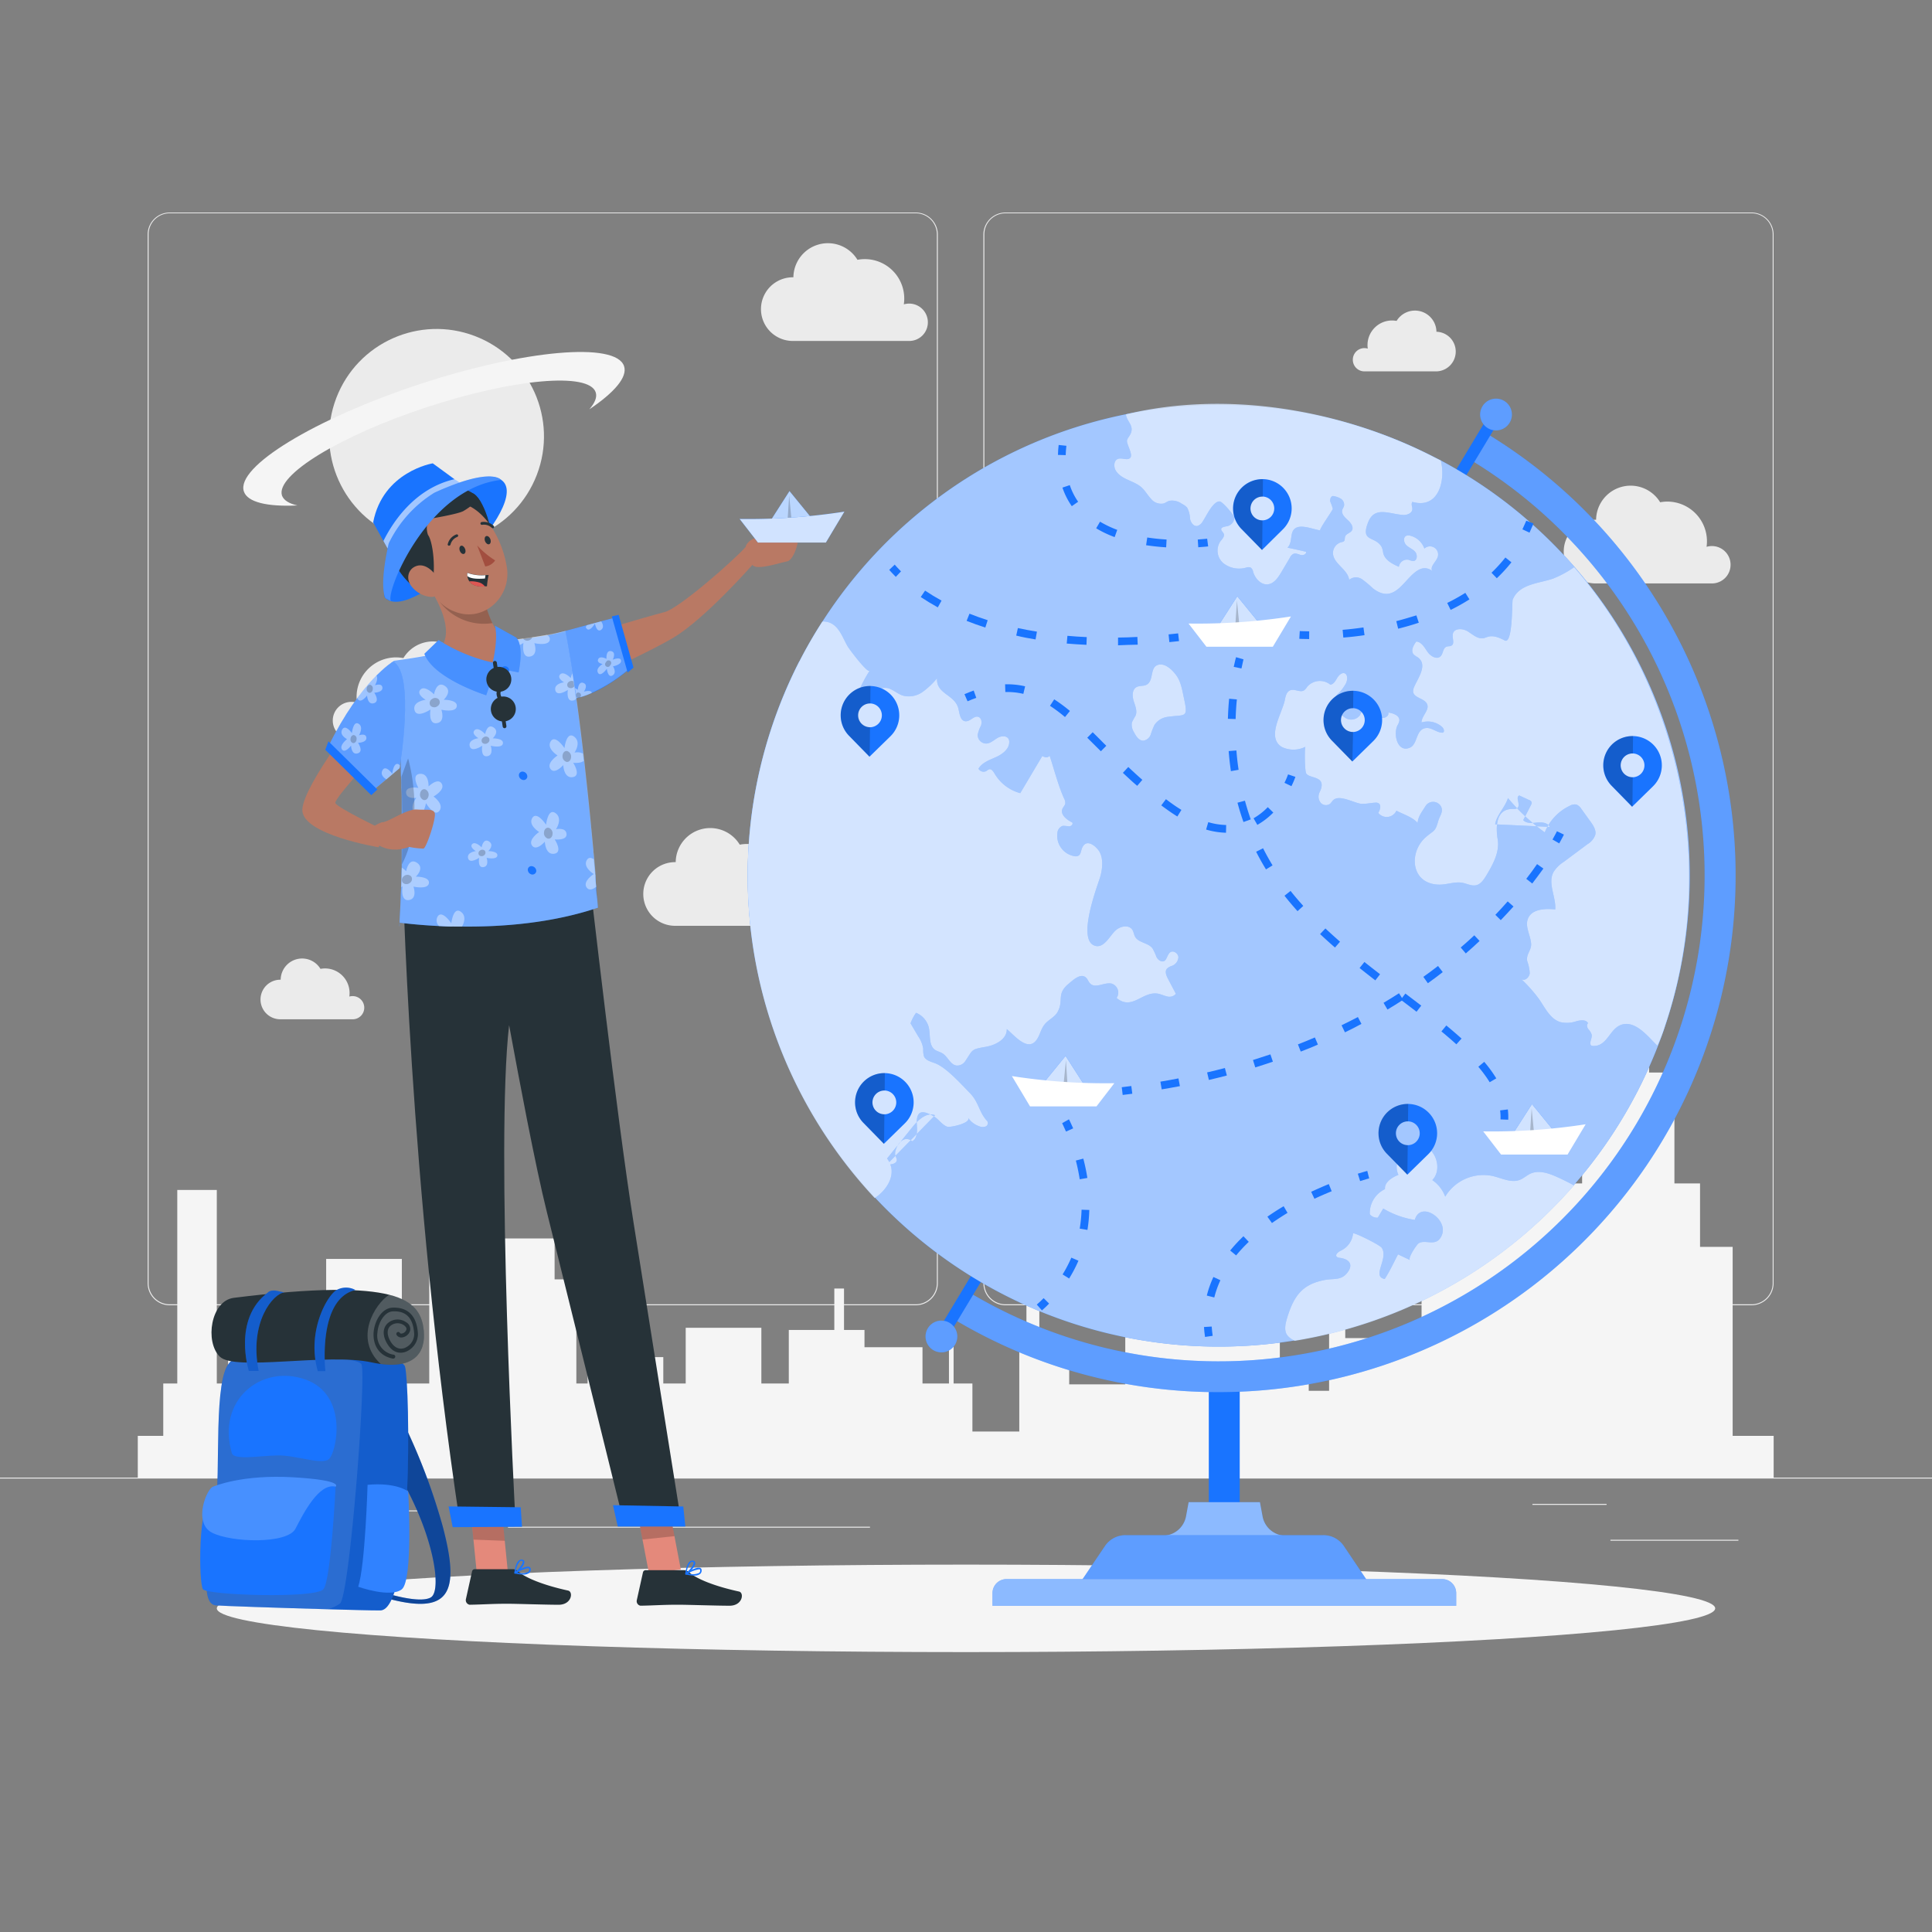 <svg xmlns="http://www.w3.org/2000/svg" viewBox="0 0 500 500"><rect x="0" y="0" width="500" height="500" fill="#808080" stroke="none"/><g id="freepik--background-complete--inject-127"><rect y="382.4" width="500" height="0.25" style="fill:#ebebeb"></rect><rect x="416.78" y="398.49" width="33.12" height="0.25" style="fill:#ebebeb"></rect><rect x="322.53" y="401.21" width="8.69" height="0.25" style="fill:#ebebeb"></rect><rect x="396.59" y="389.21" width="19.19" height="0.25" style="fill:#ebebeb"></rect><rect x="52.46" y="390.89" width="43.19" height="0.25" style="fill:#ebebeb"></rect><rect x="104.56" y="390.89" width="6.33" height="0.25" style="fill:#ebebeb"></rect><rect x="131.47" y="395.11" width="93.68" height="0.25" style="fill:#ebebeb"></rect><path d="M237,337.8H43.91a5.71,5.71,0,0,1-5.7-5.71V60.66A5.71,5.71,0,0,1,43.91,55H237a5.71,5.71,0,0,1,5.71,5.71V332.09A5.71,5.71,0,0,1,237,337.8ZM43.91,55.2a5.46,5.46,0,0,0-5.45,5.46V332.09a5.46,5.46,0,0,0,5.45,5.46H237a5.47,5.47,0,0,0,5.46-5.46V60.66A5.47,5.47,0,0,0,237,55.2Z" style="fill:#ebebeb"></path><path d="M453.31,337.8H260.21a5.72,5.72,0,0,1-5.71-5.71V60.66A5.72,5.72,0,0,1,260.21,55h193.1A5.71,5.71,0,0,1,459,60.66V332.09A5.71,5.71,0,0,1,453.31,337.8ZM260.21,55.2a5.47,5.47,0,0,0-5.46,5.46V332.09a5.47,5.47,0,0,0,5.46,5.46h193.1a5.47,5.47,0,0,0,5.46-5.46V60.66a5.47,5.47,0,0,0-5.46-5.46Z" style="fill:#ebebeb"></path><polygon points="459.02 382.56 459.02 371.6 448.41 371.6 448.41 322.69 439.97 322.69 439.97 306.27 433.34 306.27 433.34 277.57 426.78 277.57 426.78 244.44 424.41 244.44 424.41 277.57 420.64 277.57 420.64 270.81 414.24 270.81 414.24 277.57 409.45 277.57 409.45 306.27 397.79 306.27 397.79 281.52 392.6 281.52 392.6 276.94 386.96 276.94 386.96 281.52 379.57 281.52 379.57 306.27 367.9 306.27 367.9 346.3 348.15 346.3 348.15 336.24 343.97 336.24 343.97 359.94 338.7 359.94 338.7 351.97 331.22 351.97 331.22 344.55 336.58 344.55 336.58 342.52 331.22 342.52 331.22 333.47 326.87 333.47 326.87 298.43 324.19 298.43 324.19 280.47 321.18 280.47 321.18 298.43 315.48 298.43 315.48 333.47 291.22 333.47 291.22 358.27 276.71 358.27 276.71 348.17 268.98 348.17 268.98 321.75 265.64 321.75 265.64 348.17 263.79 348.17 263.79 370.48 251.66 370.48 251.66 358.05 246.79 358.05 246.79 346.43 245.59 346.43 245.59 358.05 238.74 358.05 238.74 348.66 223.73 348.66 223.73 344.19 218.43 344.19 218.43 333.47 215.92 333.47 215.92 344.19 204.14 344.19 204.14 358.05 197.04 358.05 197.04 343.63 177.46 343.63 177.46 358.05 171.66 358.05 171.66 351.22 160.14 351.22 160.14 304.07 157.77 304.07 157.77 351.22 152.07 351.22 152.07 358.05 149.16 358.05 149.16 331.1 143.53 331.1 143.53 320.51 120.63 320.51 120.63 326.61 111.09 326.61 111.09 358.05 104 358.05 104 325.81 84.41 325.81 84.41 358.05 78.61 358.05 78.61 336.61 59.03 336.61 59.03 358.05 56.11 358.05 56.11 307.96 45.88 307.96 45.88 358.05 42.25 358.05 42.25 371.6 35.66 371.6 35.66 382.56 459.02 382.56" style="fill:#f5f5f5"></polygon><circle cx="112.98" cy="112.93" r="27.79" transform="translate(-32.84 178.14) rotate(-69.08)" style="fill:#ebebeb"></circle><path d="M240.13,83.4a4.84,4.84,0,0,0-6.22-4.63,10.21,10.21,0,0,0-10.12-11.71,9.74,9.74,0,0,0-1.88.18,8.94,8.94,0,0,0-16.58,4.52h-.15a8.24,8.24,0,0,0,0,16.48h30.25A4.82,4.82,0,0,0,240.13,83.4Z" style="fill:#ebebeb"></path><path d="M209.67,234.76a4.83,4.83,0,0,0-4.83-4.83,4.92,4.92,0,0,0-1.39.2,10.21,10.21,0,0,0-10.12-11.71,9.74,9.74,0,0,0-1.88.18,8.94,8.94,0,0,0-16.58,4.52h-.15a8.24,8.24,0,0,0,0,16.48H205A4.82,4.82,0,0,0,209.67,234.76Z" style="fill:#ebebeb"></path><path d="M447.87,146.15a4.83,4.83,0,0,0-6.21-4.63,10.28,10.28,0,0,0-10.12-11.71,9.77,9.77,0,0,0-1.89.18,8.94,8.94,0,0,0-16.58,4.52h-.14a8.24,8.24,0,0,0,0,16.48h30.25A4.82,4.82,0,0,0,447.87,146.15Z" style="fill:#ebebeb"></path><path d="M86.12,186.47A4.83,4.83,0,0,1,91,181.64a4.54,4.54,0,0,1,1.39.21,10.45,10.45,0,0,1-.11-1.49,10.23,10.23,0,0,1,10.23-10.23,10.71,10.71,0,0,1,1.89.18,8.93,8.93,0,0,1,16.57,4.52h.15a8.24,8.24,0,0,1,0,16.48H90.82A4.84,4.84,0,0,1,86.12,186.47Z" style="fill:#ebebeb"></path><path d="M94.27,260.79a3,3,0,0,0-3-3,3,3,0,0,0-.86.12,6.88,6.88,0,0,0,.06-.92,6.36,6.36,0,0,0-6.36-6.36,6.45,6.45,0,0,0-1.17.11,5.55,5.55,0,0,0-10.3,2.81h-.1a5.12,5.12,0,0,0,0,10.24H91.35A3,3,0,0,0,94.27,260.79Z" style="fill:#ebebeb"></path><path d="M350.11,93.09a3,3,0,0,1,3-3,3.16,3.16,0,0,1,.87.13,5.62,5.62,0,0,1-.07-.92,6.36,6.36,0,0,1,6.36-6.36,6.45,6.45,0,0,1,1.17.11,5.56,5.56,0,0,1,10.31,2.81h.09a5.13,5.13,0,0,1,0,10.25H353A3,3,0,0,1,350.11,93.09Z" style="fill:#ebebeb"></path><path d="M108.54,99.44c-27.19,9-47.53,21.37-45.43,27.74.93,2.81,6.07,4,13.87,3.63-2.16-.48-3.55-1.33-4-2.55-1.73-5.26,15-15.5,37.47-22.88s42-9.1,43.72-3.84c.41,1.23-.21,2.73-1.66,4.4,6.48-4.35,9.93-8.35,9-11.16C159.47,88.41,135.73,90.5,108.54,99.44Z" style="fill:#f5f5f5"></path></g><g id="freepik--Shadow--inject-127"><ellipse id="freepik--path--inject-127" cx="250" cy="416.24" rx="193.89" ry="11.32" style="fill:#f5f5f5"></ellipse></g><g id="freepik--Globe--inject-127"><rect x="312.84" y="356.33" width="8" height="58.77" style="fill:#1974FF"></rect><path d="M326.75,392.44l-.68-3.68H307.62l-.68,3.68a6.15,6.15,0,0,1-6,5h0v11.62h31.88V397.45h0A6.14,6.14,0,0,1,326.75,392.44Z" style="fill:#1974FF"></path><path d="M326.75,392.44l-.68-3.68H307.62l-.68,3.68a6.15,6.15,0,0,1-6,5h0v11.62h31.88V397.45h0A6.14,6.14,0,0,1,326.75,392.44Z" style="fill:#fff;opacity:0.5"></path><path d="M355.86,412.1h-78l8.11-12a6.37,6.37,0,0,1,5.28-2.8h51.25a6.37,6.37,0,0,1,5.28,2.8Z" style="fill:#1974FF"></path><path d="M355.86,412.1h-78l8.11-12a6.37,6.37,0,0,1,5.28-2.8h51.25a6.37,6.37,0,0,1,5.28,2.8Z" style="fill:#fff;opacity:0.3"></path><path d="M260.45,408.67H373.24a3.62,3.62,0,0,1,3.62,3.62v3.3a0,0,0,0,1,0,0h-120a0,0,0,0,1,0,0v-3.3A3.62,3.62,0,0,1,260.45,408.67Z" style="fill:#1974FF"></path><path d="M260.45,408.67H373.24a3.62,3.62,0,0,1,3.62,3.62v3.3a0,0,0,0,1,0,0h-120a0,0,0,0,1,0,0v-3.3A3.62,3.62,0,0,1,260.45,408.67Z" style="fill:#fff;opacity:0.5"></path><path d="M315.18,360.28a132.8,132.8,0,0,1-68.72-19.11l4.12-6.85A125.75,125.75,0,1,0,380.23,118.81l4.13-6.85a133.72,133.72,0,0,1-69.18,248.32Z" style="fill:#1974FF"></path><g style="opacity:0.3"><path d="M315.18,360.28a132.8,132.8,0,0,1-68.72-19.11l4.12-6.85A125.75,125.75,0,1,0,380.23,118.81l4.13-6.85a133.72,133.72,0,0,1-69.18,248.32Z" style="fill:#fff"></path></g><rect x="176.2" y="225.06" width="278.41" height="3" transform="translate(-41.35 379.98) rotate(-58.96)" style="fill:#1974FF"></rect><path d="M390.69,109.4a4.11,4.11,0,1,1-1.4-5.64A4.11,4.11,0,0,1,390.69,109.4Z" style="fill:#1974FF"></path><path d="M247.16,348a4.11,4.11,0,1,1-1.4-5.64A4.11,4.11,0,0,1,247.16,348Z" style="fill:#1974FF"></path><g style="opacity:0.3"><path d="M390.69,109.4a4.11,4.11,0,1,1-1.4-5.64A4.11,4.11,0,0,1,390.69,109.4Z" style="fill:#fff"></path></g><g style="opacity:0.3"><path d="M247.16,348a4.11,4.11,0,1,1-1.4-5.64A4.11,4.11,0,0,1,247.16,348Z" style="fill:#fff"></path></g><path d="M206.87,171.22q2.76-5.4,6-10.4a121.89,121.89,0,0,1,158-42.66c.66.34,1.32.68,2,1a121.5,121.5,0,0,1,34.61,27.56h0a122,122,0,0,1,21.58,124,123.58,123.58,0,0,1-5.11,11.38,121.89,121.89,0,1,1-217.07-111Z" style="fill:#1974FF"></path><g style="opacity:0.6"><path d="M206.87,171.22q2.76-5.4,6-10.4a121.89,121.89,0,0,1,158-42.66c.66.34,1.32.68,2,1a121.5,121.5,0,0,1,34.61,27.56h0a122,122,0,0,1,21.58,124,123.58,123.58,0,0,1-5.11,11.38,121.89,121.89,0,1,1-217.07-111Z" style="fill:#fff"></path></g><path d="M242,288.62c-2.13-.86-4.34,1.16-5.81,3l-6.62,8.2c2.82,3.68.15,8.06-3.19,10.24a122,122,0,0,1-19.54-138.82q2.76-5.4,6-10.4h.36c3.67.14,4.68,3.87,6.17,6.45.33.58,5.17,7.1,5.71,6.27a32.35,32.35,0,0,0-4,8.71,1,1,0,0,0,0,.71c.27.51,1,.18,1.46-.23,1-1,1.89-2.27,3-3.25a5,5,0,0,1,4-1.45c1.45.26,2.58,1.43,4,1.93a6.07,6.07,0,0,0,5.16-.86,20.1,20.1,0,0,0,3.8-3.57c-.24,4.19,4.72,4.11,5.57,8,.28,1.26.49,3,1.78,3.11s2.23-1.55,3.38-1.12c.81.3.93,1.42.65,2.23a9.16,9.16,0,0,0-.86,2.41,2.23,2.23,0,0,0,2.28,2.25c1.08-.07,1.93-.91,2.87-1.46s2.39-.65,2.87.32a1.72,1.72,0,0,1,.15.74c0,1.84-1.76,3.15-3.44,3.91s-3.57,1.39-4.52,3a1.51,1.51,0,0,0,2.07.58,2.55,2.55,0,0,1,.72-.43c.6-.13,1,.52,1.34,1.05a11,11,0,0,0,6.68,5.13l5.7-9.6c.76.36,1.23.55,1.91-.07,1.22,3.69,2.14,7.46,3.73,11.05a2.29,2.29,0,0,1,.3,1.36c-.11.47-.51.83-.71,1.28-.66,1.48,1.07,2.86,2.53,3.57.3.45-.3,1-.84,1a12.5,12.5,0,0,0-1.6-.14,2.07,2.07,0,0,0-1.4,1.79,5.36,5.36,0,0,0,4.41,6.07,1.56,1.56,0,0,0,1-.11c.65-.35.67-1.24.94-1.92,1.07-2.69,3.51-.66,4.42.7,1.22,1.86.87,4.9.24,6.88-.72,2.32-6.45,17.24-.73,17.74a2.43,2.43,0,0,0,1.5-.49c1.35-.93,2.1-2.49,3.3-3.6s3.4-1.53,4.3-.17c.36.55.41,1.25.73,1.82.88,1.59,3.36,1.52,4.49,3a15.65,15.65,0,0,1,1.05,2.27c.39.74,1.29,1.38,2,1s.8-1.74,1.58-2.27,2,.28,2.08,1.27a2.55,2.55,0,0,1-1.64,2.25,3.36,3.36,0,0,0-1.33.75c-.59.71-.17,1.77.26,2.59.68,1.3,1.37,2.6,2.06,3.9a2.16,2.16,0,0,1-2.28.68c-.82-.18-1.58-.58-2.42-.72-4-.64-6.66,4.46-10.64,1.12a2.45,2.45,0,0,0-1.27-3.71c-1.86-.45-4.15,1.35-5.54,0-.49-.45-.66-1.17-1.17-1.61-1.39-1.2-3.44.83-4.43,1.64-3.27,2.68-1.18,4.29-2.88,7.32-.77,1.39-2.43,2-3.41,3.29s-1.14,2.7-2,3.89c-2.31,3.29-5.87-1.29-7.73-2.77.08,2.59-2.86,4.15-5.4,4.59-3.92.67-3.34.74-5.29,3.63a2.52,2.52,0,0,1-2.32,1.22c-1.59-.22-2.21-2.23-3.55-3.1-.65-.42-1.45-.57-2.06-1-1.62-1.22-1.1-3.71-1.54-5.68a5.54,5.54,0,0,0-3.31-3.87,11.32,11.32,0,0,0-1.44,2.73l2,3.38a7.68,7.68,0,0,1,1.29,3.2,6.18,6.18,0,0,0,.18,1.93c.48,1.19,2,1.43,3.21,1.95,2.86,1.26,6.48,5.34,8.7,7.6,2.36,2.42,2.31,4.95,4.46,7.22a.94.94,0,0,1-.35,1.39,2.13,2.13,0,0,1-1.61,0,5.77,5.77,0,0,1-3-2.26c.93,1.39-4.53,2.56-5.3,2.36-1.26-.34-2.34-2-3.46-2.64-2.79-1.63-4.74-1.92-4.48,2.16.1,1.56.15,3.51-1.23,4.24a2,2,0,0,0-2.53-.24,4.23,4.23,0,0,0-1.6,2.19,2.74,2.74,0,0,0-.19,1.82,4.59,4.59,0,0,1,.36.93c.11,1.08-1.44,1.38-2.51,1.26" style="fill:#1974FF;opacity:0.4;isolation:isolate"></path><path d="M401.09,214c-.54-1.13-2.08-1.25-3.33-1.12s-2.7.29-3.55-.63l2-3.9a1.1,1.1,0,0,0,.16-.78,1,1,0,0,0-.62-.52l-2.55-1.18c-1.09.4.36,2.33-.43,3.18-.35.37-.94.3-1.46.31-4.36.06-4.18,5-3.71,7.87.55,3.33-1.27,6.54-3,9.44-.63,1-1.38,2.15-2.56,2.42s-2.31-.38-3.49-.61c-2-.41-4.1.51-6.17.46-7.27-.16-7.86-8.33-3.44-12.23,2.29-2,2.46-1.32,3.3-4.31.36-1.25,1.42-2.38.65-3.76a2.33,2.33,0,0,0-3.95-.06c-.87,1.44-1.94,2.67-2.06,4.38-1.38-1.52-3.62-2.18-5.49-3.15a2.76,2.76,0,0,1-4.69.56c.48-.82.86-2.1,0-2.53a1.5,1.5,0,0,0-.81-.11c-1.16.06-2.31.35-3.47.3-1.79-.08-5.75-2.54-7.4-.94-.29.28-.48.65-.79.92a1.81,1.81,0,0,1-2.35-.17,2.45,2.45,0,0,1-.52-2.41c.16-.55.49-1,.61-1.61.67-3-3.08-2.32-3.92-3.65-.4-.64-.45-6.34-.22-6.9a6.83,6.83,0,0,1-6.06.06c-2-1.18-2.06-3.3-1.48-5.56s1.91-4.94,2.25-6.73c.18-1,.49-2.08,1.41-2.41,1.15-.42,2.56.7,3.58,0a3.18,3.18,0,0,0,.76-.87,4.31,4.31,0,0,1,6-.57c.85-.09,1.34-1,1.77-1.73s1.25-1.52,2-1.18.71,1.75.24,2.62a11.46,11.46,0,0,1-1.79,2.43,3.58,3.58,0,0,0-1.25,1.83,2.9,2.9,0,0,0,.43,1.63,6.62,6.62,0,0,0,2.63,3.08,2.82,2.82,0,0,0,3.65-.79,5.64,5.64,0,0,1,.52-1c.62-.71,1.81-.45,2.59.09a8.39,8.39,0,0,0,2.33,1.59c.91.26,2.15-.46,1.88-1.36,1.31.18,3,.81,2.86,2.13a3.47,3.47,0,0,1-.47,1.17c-1.17,2.34,0,7.2,3.21,5.79,2.13-.92,1.41-5,4.41-5.09,1.44,0,2.66,1.29,4.1,1.21.55-.23.25-1.08-.2-1.49a5.55,5.55,0,0,0-5.31-1.15c0-1.7,2.09-3.16,1.45-4.72s-3.4-1.56-3.62-3.22a2.7,2.7,0,0,1,.32-1.38c.94-2.18,3.59-5.69.81-7.58a5,5,0,0,1-1-.71c-.82-.93-.06-2.35.69-3.33,1.36.1,2.12,1.54,2.9,2.67s2.43,2.1,3.39,1.13c.69-.69.58-2.06,1.48-2.45.42-.18.93-.06,1.32-.29.95-.55.11-2,.38-3.1.36-1.46,2.54-1.4,3.83-.6s2.55,2,4,1.79c.47-.08.91-.3,1.37-.42,1.44-.35,2.9.31,4.23,1,2.11,1,1.83-10,2.05-10.57,1.71-4.17,6.9-4.17,10.56-5.49a26.67,26.67,0,0,0,5.34-2.92c27.93,32.2,37.14,78,23.6,118.46a40.49,40.49,0,0,1-2.05,5.39c-2.11-2-5-5.82-8.28-5.63-4.17.26-4.32,6.18-8.72,5.66-.9-.48.14-1.84,0-2.85a3.63,3.63,0,0,0-.87-1.45c-.34-.46-.52-1.17-.09-1.55-.47-1-2-.81-3.07-.5a7.43,7.43,0,0,1-4,.23c-2.69-.75-4-3.65-5.59-5.95a37.4,37.4,0,0,0-4.58-5.17c.91.55,2.07-.51,2.16-1.57a11,11,0,0,0-.65-3.11c-.38-1.78,1.16-2.82,1-4.59-.2-2.19-1.64-4.41-.8-6.44,1-2.47,4.4-2.62,7.05-2.35.22-3.27-2-6.73-.47-9.64a8.45,8.45,0,0,1,2.64-2.65l6.19-4.61a4.5,4.5,0,0,0,2-2.41c.27-1.22-.51-2.41-1.24-3.42l-2.38-3.3a2.77,2.77,0,0,0-1.23-1.1,2.4,2.4,0,0,0-1.72.29,13,13,0,0,0-6.51,6.9,52.72,52.72,0,0,1-9.52-8.88c-.75,2.41-2.93,4.37-3.32,6.79" style="fill:#1974FF;opacity:0.4;isolation:isolate"></path><path d="M302.3,185.51a4.83,4.83,0,0,0-3.54,2.13,20.7,20.7,0,0,0-.95,2.45,2.41,2.41,0,0,1-1.92,1.6c-1.12,0-1.86-1.12-2.37-2.12a3.62,3.62,0,0,1-.59-2.6,18.61,18.61,0,0,1,.95-1.75c.51-1.22-.1-2.57-.49-3.83s-.41-2.94.74-3.57c.76-.42,1.75-.2,2.53-.58,1.9-.92,1-4.09,2.62-5,2-1.06,4.24,1.19,5.32,2.8s1.39,3.75,1.8,5.62C307.57,186,306.78,184.86,302.3,185.51Z" style="fill:#1974FF;opacity:0.4;isolation:isolate"></path><path d="M291.39,107.22c26.25-6.28,55.7-1.22,79.49,10.94.66.34,1.32.68,2,1,1.29,5.15-.52,12.69-7.37,10.72-.35.67-.05,1,0,1.76.09,1.13-1.36,1.73-2.48,1.63-3.7-.32-7.36-2.32-9,2-2,5.22,2,3.3,3.6,6.41a6.57,6.57,0,0,1,.35,1.47c.44,1.81,2.35,2.79,4.05,3.54a2.12,2.12,0,0,1,2.54-1.81,3.51,3.51,0,0,0,1.29.3c.95-.14,1-1.59.42-2.32s-1.59-1.07-2.29-1.74-.93-2-.08-2.45a1.71,1.71,0,0,1,1.18,0,5.2,5.2,0,0,1,3.54,3.31,2.1,2.1,0,0,1,3.43,2.22c-.46,1.29-2.13,2.5-1.35,3.62a3,3,0,0,0-3.11-.55c-4.05,1.65-6.29,9.62-12.28,5a29.54,29.54,0,0,0-2.79-2.34,2.78,2.78,0,0,0-3.37.13c-.34-2.73-4.12-4.16-4.19-6.91a2.92,2.92,0,0,1,2.2-2.84,1.45,1.45,0,0,0,.61-.22c.33-.29.2-.83.35-1.24.25-.72,1.25-.87,1.69-1.49.61-.87-.16-2-1-2.75s-1.73-1.63-1.44-2.66c.11-.34.35-.64.45-1a1.84,1.84,0,0,0-.83-1.89,5.42,5.42,0,0,0-2.06-.7c-.62.14-.8,1-.63,1.56a11.63,11.63,0,0,1,.62,1.77c0,.35-3.73,5.51-3.23,5.58-2.37-.35-6.7-2.47-7.39,1-.25,1.22-.2,2.64-1.13,3.46,1.61.34,3.23.69,4.83,1.07.11.63-.78,1-1.41.81s-1.27-.51-1.87-.27a2,2,0,0,0-.91,1l-2.25,3.8c-.82,1.37-1.85,2.89-3.43,3.08-1.8.21-3.31-1.49-3.83-3.23a1.68,1.68,0,0,0-.63-1.1,1.63,1.63,0,0,0-1.15,0,6.6,6.6,0,0,1-5.89-1.11,4.29,4.29,0,0,1-.87-5.59c.48-.64,1.23-1.33.93-2.07-.18-.44-.71-.75-.65-1.22s.89-.61,1.48-.71a2.36,2.36,0,0,0,1.93-2.22c0-.55-3.06-4.18-3.82-4.2-1.75-.05-3.44,3.81-4.37,5.16a2.37,2.37,0,0,1-1.4,1.19c-1,.16-1.7-.91-1.89-1.88a6.66,6.66,0,0,0-.72-2.83,4.05,4.05,0,0,0-1.36-1,4.34,4.34,0,0,0-3.29-.8c-.51.16-.95.52-1.47.69a3.35,3.35,0,0,1-3.29-1.24c-.84-.91-1.44-2-2.36-2.87-1.94-1.78-5.08-2-6.6-4.21-.74-1-.72-2.85.5-3.24,1-.33,2.47.56,3.15-.3s-.91-3.33-.88-4.34c0-.8,1.31-1.62,1.2-3.18C292.77,109.63,291.49,108.59,291.39,107.22Z" style="fill:#1974FF;opacity:0.4;isolation:isolate"></path><path d="M343.65,331.14c1.73-.2,3.43.06,4.8-1.48,1.86-2.09,1.09-3.79-1.77-4.14a1.18,1.18,0,0,1-.71-.25c-.57-.58.45-1.35,1.2-1.68a5.52,5.52,0,0,0,3-4.37c.06-.43,6.89,2.92,7.42,3.71,1.86,2.78-2.72,7.44.78,8.07,1.3-2,2.32-4.24,3.44-6.37l3.14,1.49c-.78-.37,1.72-4.07,2.2-4.36,1.88-1.14,4.64,1.19,6-2.11,1.72-4.17-5.58-9-7-3.94a22.56,22.56,0,0,1-8.16-2.94c-.48.78-.95,1.58-1.42,2.36a2.45,2.45,0,0,1-2.07-.89,6.88,6.88,0,0,1,3.94-6.5c-.18-1.81,1.8-3,3.48-3.7-1.75-3.54,1.8-8.37,5.7-7.76s5.81,6.3,3.06,9.13a8.83,8.83,0,0,1,3.34,4.28,11.55,11.55,0,0,1,12.29-5.34c2.34.55,4.78,1.85,7,1,1-.38,1.8-1.16,2.77-1.61,2.2-1,4.74-.1,6.94.89q2.21,1,4.33,2.15A122,122,0,0,1,335.12,347a4.92,4.92,0,0,1-2-1.47c-.87-1.28-.45-3,0-4.49,1.77-5.78,4-8.78,10-9.83Z" style="fill:#1974FF;opacity:0.4;isolation:isolate"></path><path d="M242,288.62c-2.13-.86-4.34,1.16-5.81,3l-6.62,8.2c2.82,3.68.15,8.06-3.19,10.24a122,122,0,0,1-19.54-138.82q2.76-5.4,6-10.4h.36c3.67.14,4.68,3.87,6.17,6.45.33.58,5.17,7.1,5.71,6.27a32.35,32.35,0,0,0-4,8.71,1,1,0,0,0,0,.71c.27.51,1,.18,1.46-.23,1-1,1.89-2.27,3-3.25a5,5,0,0,1,4-1.45c1.45.26,2.58,1.43,4,1.93a6.07,6.07,0,0,0,5.16-.86,20.1,20.1,0,0,0,3.8-3.57c-.24,4.19,4.72,4.11,5.57,8,.28,1.26.49,3,1.78,3.11s2.23-1.55,3.38-1.12c.81.3.93,1.42.65,2.23a9.16,9.16,0,0,0-.86,2.41,2.23,2.23,0,0,0,2.28,2.25c1.08-.07,1.93-.91,2.87-1.46s2.39-.65,2.87.32a1.72,1.72,0,0,1,.15.74c0,1.84-1.76,3.15-3.44,3.91s-3.57,1.39-4.52,3a1.51,1.51,0,0,0,2.07.58,2.55,2.55,0,0,1,.72-.43c.6-.13,1,.52,1.34,1.05a11,11,0,0,0,6.68,5.13l5.7-9.6c.76.36,1.23.55,1.91-.07,1.22,3.69,2.14,7.46,3.73,11.05a2.29,2.29,0,0,1,.3,1.36c-.11.47-.51.83-.71,1.28-.66,1.48,1.07,2.86,2.53,3.57.3.45-.3,1-.84,1a12.5,12.5,0,0,0-1.6-.14,2.07,2.07,0,0,0-1.4,1.79,5.36,5.36,0,0,0,4.41,6.07,1.56,1.56,0,0,0,1-.11c.65-.35.67-1.24.94-1.92,1.07-2.69,3.51-.66,4.42.7,1.22,1.86.87,4.9.24,6.88-.72,2.32-6.45,17.24-.73,17.74a2.43,2.43,0,0,0,1.5-.49c1.35-.93,2.1-2.49,3.3-3.6s3.4-1.53,4.3-.17c.36.55.41,1.25.73,1.82.88,1.59,3.36,1.52,4.49,3a15.65,15.65,0,0,1,1.05,2.27c.39.74,1.29,1.38,2,1s.8-1.74,1.58-2.27,2,.28,2.08,1.27a2.55,2.55,0,0,1-1.64,2.25,3.36,3.36,0,0,0-1.33.75c-.59.71-.17,1.77.26,2.59.68,1.3,1.37,2.6,2.06,3.9a2.16,2.16,0,0,1-2.28.68c-.82-.18-1.58-.58-2.42-.72-4-.64-6.66,4.46-10.64,1.12a2.45,2.45,0,0,0-1.27-3.71c-1.86-.45-4.15,1.35-5.54,0-.49-.45-.66-1.17-1.17-1.61-1.39-1.2-3.44.83-4.43,1.64-3.27,2.68-1.18,4.29-2.88,7.32-.77,1.39-2.43,2-3.41,3.29s-1.14,2.7-2,3.89c-2.31,3.29-5.87-1.29-7.73-2.77.08,2.59-2.86,4.15-5.4,4.59-3.92.67-3.34.74-5.29,3.63a2.52,2.52,0,0,1-2.32,1.22c-1.59-.22-2.21-2.23-3.55-3.1-.65-.42-1.45-.57-2.06-1-1.62-1.22-1.1-3.71-1.54-5.68a5.54,5.54,0,0,0-3.31-3.87,11.32,11.32,0,0,0-1.44,2.73l2,3.38a7.68,7.68,0,0,1,1.29,3.2,6.18,6.18,0,0,0,.18,1.93c.48,1.19,2,1.43,3.21,1.95,2.86,1.26,6.48,5.34,8.7,7.6,2.36,2.42,2.31,4.95,4.46,7.22a.94.94,0,0,1-.35,1.39,2.13,2.13,0,0,1-1.61,0,5.77,5.77,0,0,1-3-2.26c.93,1.39-4.53,2.56-5.3,2.36-1.26-.34-2.34-2-3.46-2.64-2.79-1.63-4.74-1.92-4.48,2.16.1,1.56.15,3.51-1.23,4.24a2,2,0,0,0-2.53-.24,4.23,4.23,0,0,0-1.6,2.19,2.74,2.74,0,0,0-.19,1.82,4.59,4.59,0,0,1,.36.93c.11,1.08-1.44,1.38-2.51,1.26" style="fill:#fff;opacity:0.7;isolation:isolate"></path><path d="M401.09,214c-.54-1.13-2.08-1.25-3.33-1.12s-2.7.29-3.55-.63l2-3.9a1.1,1.1,0,0,0,.16-.78,1,1,0,0,0-.62-.52l-2.55-1.18c-1.09.4.36,2.33-.43,3.18-.35.37-.94.3-1.46.31-4.36.06-4.18,5-3.71,7.87.55,3.33-1.27,6.54-3,9.44-.63,1-1.38,2.15-2.56,2.42s-2.31-.38-3.49-.61c-2-.41-4.1.51-6.17.46-7.27-.16-7.86-8.33-3.44-12.23,2.29-2,2.46-1.32,3.3-4.31.36-1.25,1.42-2.38.65-3.76a2.33,2.33,0,0,0-3.95-.06c-.87,1.44-1.94,2.67-2.06,4.38-1.38-1.52-3.62-2.18-5.49-3.15a2.76,2.76,0,0,1-4.69.56c.48-.82.86-2.1,0-2.53a1.5,1.5,0,0,0-.81-.11c-1.16.06-2.31.35-3.47.3-1.79-.08-5.75-2.54-7.4-.94-.29.28-.48.65-.79.92a1.81,1.81,0,0,1-2.35-.17,2.45,2.45,0,0,1-.52-2.41c.16-.55.49-1,.61-1.61.67-3-3.08-2.32-3.92-3.65-.4-.64-.45-6.34-.22-6.9a6.83,6.83,0,0,1-6.06.06c-2-1.18-2.06-3.3-1.48-5.56s1.91-4.94,2.25-6.73c.18-1,.49-2.08,1.41-2.41,1.15-.42,2.56.7,3.58,0a3.18,3.18,0,0,0,.76-.87,4.31,4.31,0,0,1,6-.57c.85-.09,1.34-1,1.77-1.73s1.25-1.52,2-1.18.71,1.75.24,2.62a11.46,11.46,0,0,1-1.79,2.43,3.58,3.58,0,0,0-1.25,1.83,2.9,2.9,0,0,0,.43,1.63,6.62,6.62,0,0,0,2.63,3.08,2.82,2.82,0,0,0,3.65-.79,5.64,5.64,0,0,1,.52-1c.62-.71,1.81-.45,2.59.09a8.39,8.39,0,0,0,2.33,1.59c.91.26,2.15-.46,1.88-1.36,1.31.18,3,.81,2.86,2.13a3.47,3.47,0,0,1-.47,1.17c-1.17,2.34,0,7.2,3.21,5.79,2.13-.92,1.41-5,4.41-5.09,1.44,0,2.66,1.29,4.1,1.21.55-.23.25-1.08-.2-1.49a5.55,5.55,0,0,0-5.31-1.15c0-1.7,2.09-3.16,1.45-4.72s-3.4-1.56-3.62-3.22a2.7,2.7,0,0,1,.32-1.38c.94-2.18,3.59-5.69.81-7.58a5,5,0,0,1-1-.71c-.82-.93-.06-2.35.69-3.33,1.36.1,2.12,1.54,2.9,2.67s2.43,2.1,3.39,1.13c.69-.69.58-2.06,1.48-2.45.42-.18.93-.06,1.32-.29.95-.55.11-2,.38-3.1.36-1.46,2.54-1.4,3.83-.6s2.55,2,4,1.79c.47-.08.91-.3,1.37-.42,1.44-.35,2.9.31,4.23,1,2.11,1,1.83-10,2.05-10.57,1.71-4.17,6.9-4.17,10.56-5.49a26.67,26.67,0,0,0,5.34-2.92c27.93,32.2,37.14,78,23.6,118.46a40.49,40.49,0,0,1-2.05,5.39c-2.11-2-5-5.82-8.28-5.63-4.17.26-4.32,6.18-8.72,5.66-.9-.48.14-1.84,0-2.85a3.63,3.63,0,0,0-.87-1.45c-.34-.46-.52-1.17-.09-1.55-.47-1-2-.81-3.07-.5a7.43,7.43,0,0,1-4,.23c-2.69-.75-4-3.65-5.59-5.95a37.4,37.4,0,0,0-4.58-5.17c.91.55,2.07-.51,2.16-1.57a11,11,0,0,0-.65-3.11c-.38-1.78,1.16-2.82,1-4.59-.2-2.19-1.64-4.41-.8-6.44,1-2.47,4.4-2.62,7.05-2.35.22-3.27-2-6.73-.47-9.64a8.45,8.45,0,0,1,2.64-2.65l6.19-4.61a4.5,4.5,0,0,0,2-2.41c.27-1.22-.51-2.41-1.24-3.42l-2.38-3.3a2.77,2.77,0,0,0-1.23-1.1,2.4,2.4,0,0,0-1.72.29,13,13,0,0,0-6.51,6.9,52.72,52.72,0,0,1-9.52-8.88c-.75,2.41-2.93,4.37-3.32,6.79" style="fill:#fff;opacity:0.7;isolation:isolate"></path><path d="M302.3,185.51a4.83,4.83,0,0,0-3.54,2.13,20.7,20.7,0,0,0-.95,2.45,2.41,2.41,0,0,1-1.92,1.6c-1.12,0-1.86-1.12-2.37-2.12a3.62,3.62,0,0,1-.59-2.6,18.61,18.61,0,0,1,.95-1.75c.51-1.22-.1-2.57-.49-3.83s-.41-2.94.74-3.57c.76-.42,1.75-.2,2.53-.58,1.9-.92,1-4.09,2.62-5,2-1.06,4.24,1.19,5.32,2.8s1.39,3.75,1.8,5.62C307.57,186,306.78,184.86,302.3,185.51Z" style="fill:#fff;opacity:0.7;isolation:isolate"></path><path d="M291.39,107.22c26.25-6.28,55.7-1.22,79.49,10.94.66.34,1.32.68,2,1,1.29,5.15-.52,12.69-7.37,10.72-.35.67-.05,1,0,1.76.09,1.13-1.36,1.73-2.48,1.63-3.7-.32-7.36-2.32-9,2-2,5.22,2,3.3,3.6,6.41a6.57,6.57,0,0,1,.35,1.47c.44,1.81,2.35,2.79,4.05,3.54a2.12,2.12,0,0,1,2.54-1.81,3.51,3.51,0,0,0,1.29.3c.95-.14,1-1.59.42-2.32s-1.59-1.07-2.29-1.74-.93-2-.08-2.45a1.71,1.71,0,0,1,1.18,0,5.2,5.2,0,0,1,3.54,3.31,2.1,2.1,0,0,1,3.43,2.22c-.46,1.29-2.13,2.5-1.35,3.62a3,3,0,0,0-3.11-.55c-4.05,1.65-6.29,9.62-12.28,5a29.54,29.54,0,0,0-2.79-2.34,2.78,2.78,0,0,0-3.37.13c-.34-2.73-4.12-4.16-4.19-6.91a2.92,2.92,0,0,1,2.2-2.84,1.45,1.45,0,0,0,.61-.22c.33-.29.2-.83.35-1.24.25-.72,1.25-.87,1.69-1.49.61-.87-.16-2-1-2.75s-1.73-1.63-1.44-2.66c.11-.34.35-.64.45-1a1.84,1.84,0,0,0-.83-1.89,5.42,5.42,0,0,0-2.06-.7c-.62.14-.8,1-.63,1.56a11.63,11.63,0,0,1,.62,1.77c0,.35-3.73,5.51-3.23,5.58-2.37-.35-6.7-2.47-7.39,1-.25,1.22-.2,2.64-1.13,3.46,1.61.34,3.23.69,4.83,1.07.11.63-.78,1-1.41.81s-1.27-.51-1.87-.27a2,2,0,0,0-.91,1l-2.25,3.8c-.82,1.37-1.85,2.89-3.43,3.08-1.8.21-3.31-1.49-3.83-3.23a1.68,1.68,0,0,0-.63-1.1,1.63,1.63,0,0,0-1.15,0,6.6,6.6,0,0,1-5.89-1.11,4.29,4.29,0,0,1-.87-5.59c.48-.64,1.23-1.33.93-2.07-.18-.44-.71-.75-.65-1.22s.89-.61,1.48-.71a2.36,2.36,0,0,0,1.93-2.22c0-.55-3.06-4.18-3.82-4.2-1.75-.05-3.44,3.81-4.37,5.16a2.37,2.37,0,0,1-1.4,1.19c-1,.16-1.7-.91-1.89-1.88a6.66,6.66,0,0,0-.72-2.83,4.05,4.05,0,0,0-1.36-1,4.34,4.34,0,0,0-3.29-.8c-.51.16-.95.52-1.47.69a3.35,3.35,0,0,1-3.29-1.24c-.84-.91-1.44-2-2.36-2.87-1.94-1.78-5.08-2-6.6-4.21-.74-1-.72-2.85.5-3.24,1-.33,2.47.56,3.15-.3s-.91-3.33-.88-4.34c0-.8,1.31-1.62,1.2-3.18C292.77,109.63,291.49,108.59,291.39,107.22Z" style="fill:#fff;opacity:0.7;isolation:isolate"></path><path d="M343.65,331.14c1.73-.2,3.43.06,4.8-1.48,1.86-2.09,1.09-3.79-1.77-4.14a1.18,1.18,0,0,1-.71-.25c-.57-.58.45-1.35,1.2-1.68a5.52,5.52,0,0,0,3-4.37c.06-.43,6.89,2.92,7.42,3.71,1.86,2.78-2.72,7.44.78,8.07,1.3-2,2.32-4.24,3.44-6.37l3.14,1.49c-.78-.37,1.72-4.07,2.2-4.36,1.88-1.14,4.64,1.19,6-2.11,1.72-4.17-5.58-9-7-3.94a22.56,22.56,0,0,1-8.16-2.94c-.48.78-.95,1.58-1.42,2.36a2.45,2.45,0,0,1-2.07-.89,6.88,6.88,0,0,1,3.94-6.5c-.18-1.81,1.8-3,3.48-3.7-1.75-3.54,1.8-8.37,5.7-7.76s5.81,6.3,3.06,9.13a8.83,8.83,0,0,1,3.34,4.28,11.55,11.55,0,0,1,12.29-5.34c2.34.55,4.78,1.85,7,1,1-.38,1.8-1.16,2.77-1.61,2.2-1,4.74-.1,6.94.89q2.21,1,4.33,2.15A122,122,0,0,1,335.12,347a4.92,4.92,0,0,1-2-1.47c-.87-1.28-.45-3,0-4.49,1.77-5.78,4-8.78,10-9.83Z" style="fill:#fff;opacity:0.7;isolation:isolate"></path><path d="M321.3,136.92l5.3,5.42L332,137a7.58,7.58,0,0,0,.12-10.72h0a7.57,7.57,0,0,0-10.72-.12h0A7.58,7.58,0,0,0,321.3,136.92Zm3.22-3.15a3.08,3.08,0,1,1,4.35,0A3.09,3.09,0,0,1,324.52,133.77Z" style="fill:#1974FF"></path><path d="M321.42,126.2a7.56,7.56,0,0,1,5.43-2.16l-.05,4.5a3.13,3.13,0,0,0-2.24.87,3.09,3.09,0,0,0,2.17,5.29l-.08,7.59,0,.05-5.3-5.42A7.58,7.58,0,0,1,321.42,126.2Z" style="opacity:0.2;isolation:isolate"></path><path d="M223.45,290.6l5.3,5.42,5.42-5.3a7.58,7.58,0,0,0,.12-10.72h0a7.58,7.58,0,0,0-10.72-.12h0A7.58,7.58,0,0,0,223.45,290.6Zm3.22-3.14a3.08,3.08,0,1,1,4.35.05A3.09,3.09,0,0,1,226.67,287.46Z" style="fill:#1974FF"></path><path d="M223.57,279.88a7.6,7.6,0,0,1,5.43-2.16l-.05,4.5a3.08,3.08,0,0,0-2.28,5.24,3.06,3.06,0,0,0,2.21.92L228.8,296l-.05,0-5.3-5.42A7.58,7.58,0,0,1,223.57,279.88Z" style="opacity:0.2;isolation:isolate"></path><path d="M219.72,190.42l5.3,5.42,5.43-5.3a7.59,7.59,0,0,0,.12-10.72h0a7.58,7.58,0,0,0-10.72-.12h0A7.58,7.58,0,0,0,219.72,190.42Zm3.22-3.14a3.08,3.08,0,1,1,4.36.05A3.08,3.08,0,0,1,222.94,187.28Z" style="fill:#1974FF"></path><path d="M219.85,179.7a7.55,7.55,0,0,1,5.43-2.16l-.05,4.5a3.08,3.08,0,1,0-.07,6.16l-.09,7.59,0,.05-5.29-5.42A7.57,7.57,0,0,1,219.85,179.7Z" style="opacity:0.2;isolation:isolate"></path><path d="M358.92,298.58l5.3,5.42,5.42-5.3a7.57,7.57,0,0,0,.12-10.72h0a7.58,7.58,0,0,0-10.72-.12h0A7.59,7.59,0,0,0,358.92,298.58Zm3.22-3.14a3.08,3.08,0,1,1,4.36.05A3.08,3.08,0,0,1,362.14,295.44Z" style="fill:#1974FF"></path><path d="M359,287.86a7.61,7.61,0,0,1,5.44-2.16l-.05,4.51a3,3,0,0,0-2.24.87,3.08,3.08,0,0,0,2.17,5.28l-.09,7.59,0,.05-5.3-5.42A7.58,7.58,0,0,1,359,287.86Z" style="opacity:0.2;isolation:isolate"></path><path d="M417.08,203.37l5.3,5.42,5.42-5.3a7.58,7.58,0,0,0,.12-10.72h0a7.59,7.59,0,0,0-10.72-.12h0A7.58,7.58,0,0,0,417.08,203.37Zm3.22-3.14a3.08,3.08,0,1,1,4.35.05A3.09,3.09,0,0,1,420.3,200.23Z" style="fill:#1974FF"></path><path d="M417.2,192.65a7.55,7.55,0,0,1,5.43-2.15l-.05,4.5a3,3,0,0,0-2.24.87,3.09,3.09,0,0,0,0,4.36,3,3,0,0,0,2.21.92l-.08,7.6-.05,0-5.3-5.42A7.58,7.58,0,0,1,417.2,192.65Z" style="opacity:0.2;isolation:isolate"></path><path d="M344.69,191.66l5.3,5.42,5.42-5.3a7.58,7.58,0,0,0,.12-10.72h0a7.58,7.58,0,0,0-10.72-.13h0A7.59,7.59,0,0,0,344.69,191.66Zm3.22-3.15a3.08,3.08,0,1,1,4.36.05A3.08,3.08,0,0,1,347.91,188.51Z" style="fill:#1974FF"></path><path d="M344.81,180.93a7.55,7.55,0,0,1,5.43-2.15l-.05,4.5a3,3,0,0,0-2.23.87,3.08,3.08,0,0,0,0,4.36,3,3,0,0,0,2.21.92L350,197l-.05.05-5.3-5.42A7.59,7.59,0,0,1,344.81,180.93Z" style="opacity:0.2;isolation:isolate"></path><polygon points="315.08 162.3 320.21 154.31 326.72 162.3 315.08 162.3" style="fill:#1974FF"></polygon><polygon points="315.08 162.3 320.21 154.31 326.72 162.3 315.08 162.3" style="fill:#fff;opacity:0.8"></polygon><polygon points="320.12 155.44 319.6 163.41 320.9 163.41 320.12 155.44" style="opacity:0.2;isolation:isolate"></polygon><path d="M307.59,161.37l4.63,6h17.19l4.69-7.83A158.19,158.19,0,0,1,307.59,161.37Z" style="fill:#fff"></path><polygon points="280.9 281.26 275.77 273.27 269.26 281.26 280.9 281.26" style="fill:#1974FF"></polygon><polygon points="280.9 281.26 275.77 273.27 269.26 281.26 280.9 281.26" style="fill:#fff;opacity:0.8"></polygon><polygon points="275.86 274.4 276.38 282.38 275.08 282.38 275.86 274.4" style="opacity:0.2;isolation:isolate"></polygon><path d="M288.39,280.33l-4.62,6h-17.2l-4.69-7.84A157,157,0,0,0,288.39,280.33Z" style="fill:#fff"></path><polygon points="391.35 293.73 396.47 285.74 402.99 293.73 391.35 293.73" style="fill:#1974FF"></polygon><polygon points="391.35 293.73 396.47 285.74 402.99 293.73 391.35 293.73" style="fill:#fff;opacity:0.8"></polygon><polygon points="396.39 286.87 395.87 294.85 397.17 294.85 396.39 286.87" style="opacity:0.2;isolation:isolate"></polygon><path d="M383.85,292.8l4.63,6h17.2l4.69-7.84A157.14,157.14,0,0,1,383.85,292.8Z" style="fill:#fff"></path><path d="M321.29,173l-2-.42c.33-1.58.59-2.46.6-2.5l1.92.56S321.61,171.48,321.29,173Z" style="fill:#1974FF"></path><path d="M385.53,280.08a33.29,33.29,0,0,0-2.94-4l1.53-1.28a34,34,0,0,1,3.12,4.28Zm-8.62-9.81c-1.17-1.06-2.43-2.15-3.87-3.34l1.27-1.54c1.46,1.21,2.75,2.32,3.94,3.39Zm-10.31-8.43q-2-1.54-4.1-3.12l1.21-1.59,4.11,3.12Zm-10.67-8.12c-1.35-1.05-2.71-2.11-4.07-3.2l1.25-1.56c1.35,1.08,2.7,2.13,4.05,3.17Zm-10.44-8.5c-1.36-1.18-2.65-2.36-3.85-3.48l1.37-1.46c1.18,1.11,2.46,2.26,3.79,3.43Zm-9.69-9.41c-1.19-1.33-2.33-2.66-3.37-4l1.57-1.24c1,1.28,2.12,2.58,3.29,3.88ZM327.64,225c-.91-1.48-1.76-3-2.55-4.57l1.79-.9c.76,1.5,1.59,3,2.46,4.43Zm-5.83-12.26c-.58-1.63-1.1-3.31-1.55-5l1.93-.52c.44,1.63.95,3.26,1.5,4.84Zm-3.25-13.17c-.25-1.7-.45-3.45-.58-5.19l2-.16c.13,1.7.32,3.4.57,5Zm1.22-13.48-2-.06c.05-1.73.15-3.48.32-5.2l2,.18C319.93,182.68,319.83,184.39,319.78,186.08Z" style="fill:#1974FF"></path><path d="M390.33,289.78l-2-.08a14,14,0,0,0-.1-2.33l2-.25A17,17,0,0,1,390.33,289.78Z" style="fill:#1974FF"></path><path d="M403.53,218.27l-1.74-1c.77-1.35,1.14-2.13,1.14-2.14l1.81.86S404.34,216.84,403.53,218.27Z" style="fill:#1974FF"></path><path d="M300.65,281.93l-.34-2c1.58-.26,3.14-.54,4.67-.84l.38,2C303.81,281.38,302.24,281.67,300.65,281.93Zm12.21-2.44-.46-1.95c1.56-.36,3.09-.74,4.6-1.14l.51,1.94C316,278.74,314.43,279.12,312.86,279.49Zm12-3.25-.59-1.91c1.53-.47,3-1,4.51-1.46l.64,1.89Q327.21,275.52,324.88,276.24Zm11.77-4.1-.73-1.86c1.47-.57,2.94-1.17,4.39-1.79l.78,1.84C339.63,271,338.13,271.56,336.65,272.14Zm11.43-5-.87-1.8c1.42-.69,2.85-1.41,4.23-2.13l.92,1.77C351,265.73,349.53,266.46,348.08,267.16Zm11-5.89-1-1.72q2.07-1.23,4-2.48l1.07,1.69C361.84,259.6,360.46,260.44,359.07,261.27Zm10.46-6.81-1.16-1.63c1.28-.91,2.56-1.86,3.8-2.82l1.22,1.59C372.13,252.57,370.83,253.53,369.53,254.46Zm9.81-7.71-1.3-1.52c1.19-1,2.38-2.09,3.52-3.15l1.36,1.46C381.76,244.62,380.56,245.7,379.34,246.75Zm9.05-8.61L387,236.76c1.08-1.14,2.16-2.31,3.19-3.48l1.5,1.32C390.59,235.79,389.5,237,388.39,238.14Zm8.15-9.48L395,227.44c1-1.26,1.91-2.54,2.79-3.81l1.64,1.15C398.49,226.07,397.53,227.37,396.54,228.66Z" style="fill:#1974FF"></path><path d="M290.55,283.37l-.24-2,2.47-.31.26,2Z" style="fill:#1974FF"></path><path d="M231.83,149.29c-.85-.84-1.4-1.47-1.7-1.81l1.45-1.38,0,.06c.28.32.81.92,1.6,1.71Z" style="fill:#1974FF"></path><path d="M289.35,167l0-2c1.65,0,3.35-.08,5-.16l.09,2C292.74,166.87,291,166.92,289.35,167Zm-8.17-.12c-1.72-.08-3.44-.19-5.11-.33l.18-2c1.64.15,3.33.26,5,.33ZM268,165.49c-1.71-.28-3.4-.6-5-1l.43-1.95c1.6.35,3.26.66,4.93.93Zm-13-3.08c-1.65-.53-3.28-1.11-4.84-1.73l.74-1.86c1.52.61,3.1,1.17,4.71,1.69Zm-12.3-5.22c-1.54-.85-3-1.75-4.41-2.68l1.12-1.66c1.34.9,2.77,1.77,4.26,2.59Z" style="fill:#1974FF"></path><path d="M302.63,166.18l-.2-2,2.47-.26.23,2Z" style="fill:#1974FF"></path><path d="M275.88,292.85c-.6-1.37-1-2.17-1-2.17l1.76-1s.47.87,1.1,2.34Z" style="fill:#1974FF"></path><path d="M276.69,330.88,275,329.82a33.12,33.12,0,0,0,2.26-4.34l1.84.79A34.87,34.87,0,0,1,276.69,330.88Zm4.74-12.58-2-.33a37.31,37.31,0,0,0,.48-4.9l2,.07A39.55,39.55,0,0,1,281.43,318.3Zm-2-13.1c-.25-1.6-.58-3.23-1-4.85l1.93-.5a50.94,50.94,0,0,1,1.05,5Z" style="fill:#1974FF"></path><path d="M269.65,339.13l-1.33-1.5c.61-.54,1.21-1.1,1.77-1.67l1.42,1.41C270.92,338,270.29,338.56,269.65,339.13Z" style="fill:#1974FF"></path><path d="M338.81,165.39c-1.6,0-2.52-.07-2.55-.07l.12-2s.9.06,2.44.07Z" style="fill:#1974FF"></path><path d="M347.65,165l-.18-2c1.81-.15,3.63-.36,5.39-.62l.28,2C351.34,164.65,349.49,164.86,347.65,165Zm14.19-2.31-.48-1.94c1.78-.45,3.53-1,5.2-1.49l.62,1.9C365.46,161.74,363.67,162.25,361.84,162.71Zm13.58-4.86-.88-1.79a51.24,51.24,0,0,0,4.69-2.61l1.06,1.69A50.54,50.54,0,0,1,375.42,157.85Zm11.94-8.19L386,148.22a38,38,0,0,0,3.59-3.94l1.57,1.24A38.71,38.71,0,0,1,387.36,149.66Z" style="fill:#1974FF"></path><path d="M395.84,137.85,394,137c.34-.72.66-1.48,1-2.24l1.87.72C396.53,136.29,396.19,137.09,395.84,137.85Z" style="fill:#1974FF"></path><path d="M334.22,203.46l-1.8-.87a19.34,19.34,0,0,0,.93-2.18l1.9.64A21.35,21.35,0,0,1,334.22,203.46Z" style="fill:#1974FF"></path><path d="M317.29,215.51a19.85,19.85,0,0,1-5.15-.82l.56-1.92a17.63,17.63,0,0,0,4.63.74Zm8.13-2-1-1.74a16.59,16.59,0,0,0,3.68-2.88l1.43,1.4A18.72,18.72,0,0,1,325.42,213.46Zm-20.72-2.2c-.85-.53-1.72-1.11-2.59-1.73-.53-.38-1.06-.76-1.57-1.15l1.2-1.6c.5.37,1,.75,1.53,1.12.83.6,1.67,1.15,2.48,1.65Zm-10.39-7.94c-1.21-1-2.42-2.16-3.71-3.36L292,198.5c1.26,1.19,2.45,2.28,3.64,3.32Zm-9.41-8.94-.77-.77-2.75-2.74,1.41-1.42c.9.89,1.82,1.8,2.75,2.75l.77.76Zm-9.28-8.86a41.64,41.64,0,0,0-3.88-2.91l1.09-1.67A41.39,41.39,0,0,1,276.9,184Zm-10.78-6a18,18,0,0,0-4.66-.47l-.06-2a20.3,20.3,0,0,1,5.18.52Z" style="fill:#1974FF"></path><path d="M250.4,181.49l-.8-1.84c.81-.34,1.61-.66,2.39-.94l.67,1.89C251.92,180.86,251.16,181.16,250.4,181.49Z" style="fill:#1974FF"></path><path d="M352,305.66l-.6-1.91c1.54-.48,2.45-.72,2.45-.72l.49,1.94S353.41,305.2,352,305.66Z" style="fill:#1974FF"></path><path d="M314.26,335.78l-1.94-.49a27.35,27.35,0,0,1,1.71-4.81l1.81.84A25.49,25.49,0,0,0,314.26,335.78Zm5.65-10.88-1.54-1.26a40.54,40.54,0,0,1,3.43-3.7l1.38,1.45A40.88,40.88,0,0,0,319.91,324.9Zm9.27-8.38L328,314.88c1.33-.93,2.74-1.84,4.21-2.71l1,1.72C331.83,314.74,330.46,315.62,329.18,316.52Zm11-6.27-.85-1.81c1.48-.69,3-1.36,4.56-2l.75,1.85C343.1,308.92,341.6,309.57,340.15,310.25Z" style="fill:#1974FF"></path><path d="M311.86,346c-.13-.86-.22-1.73-.27-2.57l2-.12c.05.79.13,1.59.25,2.4Z" style="fill:#1974FF"></path><path d="M310.11,141.63l-.13-2c1.51-.1,2.42-.22,2.43-.22l.26,2S311.69,141.53,310.11,141.63Z" style="fill:#1974FF"></path><path d="M301.8,141.65c-1.79-.11-3.54-.3-5.19-.55l.3-2c1.6.25,3.28.42,5,.53ZM288.47,139a27.46,27.46,0,0,1-4.78-2.28l1-1.71a27.37,27.37,0,0,0,4.45,2.12Zm-11.09-8a19.21,19.21,0,0,1-2.42-4.81l1.9-.64a16.84,16.84,0,0,0,2.16,4.3Z" style="fill:#1974FF"></path><path d="M275.8,117.79l-2-.06c0-.84.09-1.7.18-2.57l2,.21C275.88,116.18,275.83,117,275.8,117.79Z" style="fill:#1974FF"></path></g><g id="freepik--Backpack--inject-127"><path d="M101.62,362.74A158.25,158.25,0,0,1,114.57,395c4.56,17.25,2.05,23.35-15.24,18.42v-1.28s9.16,3,12.15,1.28.78-16.29-8-31.3S101.62,362.74,101.62,362.74Z" style="fill:#1974FF"></path><path d="M101.62,362.74A158.25,158.25,0,0,1,114.57,395c4.56,17.25,2.05,23.35-15.24,18.42v-1.28s9.16,3,12.15,1.28.78-16.29-8-31.3S101.62,362.74,101.62,362.74Z" style="opacity:0.4"></path><path d="M98.37,416.78c-2.75,0-7.89-.15-13.68-.31-12.38-.34-27.72-.87-28.9-1-4.56-.56-1.38-14.85,0-24.78s-.69-34,3.8-38.24c1-1,3.94-1.69,7.81-2.14,12.87-1.51,36.42-.16,37.42,3.38C106.12,358.29,107,416.87,98.37,416.78Z" style="fill:#1974FF"></path><path d="M98.37,416.78c-2.75,0-7.89-.15-13.68-.31-12.38-.34-27.72-.87-28.9-1-4.56-.56-1.38-14.85,0-24.78s-.69-34,3.8-38.24c1-1,3.94-1.69,7.81-2.14,12.87-1.51,36.42-.16,37.42,3.38C106.12,358.29,107,416.87,98.37,416.78Z" style="opacity:0.2"></path><path d="M88,415a11.1,11.1,0,0,1-3.27,1.5c-12.38-.34-27.72-.87-28.9-1-4.56-.56-1.38-14.85,0-24.78s-.69-34,3.8-38.24c1-1,3.94-1.69,7.81-2.14,10.35.05,25.19,1.07,26.09,2.69C94.88,355.48,90.55,412.55,88,415Z" style="fill:#fff;opacity:0.1;isolation:isolate"></path><path d="M55.27,384.71s17.51-3.12,31.58,0c0,0-1.17,24.09-3.14,26.57s-30.19,1.56-31.2,0S51,389.89,55.27,384.71Z" style="fill:#1974FF"></path><path d="M55.27,384.71c-1.64.17-5.45,9.33-.43,11.93s19.54,3,21.62-1,6.09-11.93,10.39-10.89c0,0,2.32-1.65-11-2.43S55.27,384.71,55.27,384.71Z" style="fill:#1974FF"></path><path d="M55.27,384.71c-1.64.17-5.45,9.33-.43,11.93s19.54,3,21.62-1,6.09-11.93,10.39-10.89c0,0,2.32-1.65-11-2.43S55.27,384.71,55.27,384.71Z" style="fill:#fff;opacity:0.2;isolation:isolate"></path><path d="M95.13,384.27s-.6,20.76-2.42,26.38c0,0,8.22,2.94,11.24.69S105.64,386,105.64,386,102.66,383.58,95.13,384.27Z" style="fill:#1974FF"></path><path d="M95.13,384.27s-.6,20.76-2.42,26.38c0,0,8.22,2.94,11.24.69S105.64,386,105.64,386,102.66,383.58,95.13,384.27Z" style="fill:#fff;opacity:0.1;isolation:isolate"></path><path d="M60,376.06c.56,1.91,7.09.69,11.84.6s11.25,2.51,13.23,1S90.38,361,79,357,56,362.31,60,376.06Z" style="fill:#1974FF"></path><path d="M98.54,353c-.75-.1-1.56-.24-2.4-.42-11.46-2.51-35.37,2.38-39.27-1.49s-2.33-14.45,3.63-15.21c21.51-2.71,33.48-2.49,40.21-.8s8.26,5,8.82,8.2C110.56,349.22,108,354.28,98.54,353Z" style="fill:#263238"></path><path d="M98.54,353c-7.1-6.57-1.51-15.55,2.17-17.92,6.82,1.73,8.26,5,8.82,8.2C110.56,349.22,108,354.28,98.54,353Z" style="fill:#fff;opacity:0.2;isolation:isolate"></path><path d="M101.75,351.59a.5.5,0,0,0,.09-1,5,5,0,0,1-4.16-5.7c.19-2.59,1.82-5.42,4-5.51,3.47-.16,5.27,1.76,5.51,5.82a3.86,3.86,0,0,1-2.64,3.71c-1.35.4-2.59-.23-3.5-1.78s-1-3.12,0-4a2.87,2.87,0,0,1,3.5-.15c.51.37.72.76.62,1.14a1.5,1.5,0,0,1-1.18,1,.44.44,0,0,1-.49-.16.49.49,0,0,0-.68-.18.51.51,0,0,0-.19.68,1.43,1.43,0,0,0,1.5.65,2.48,2.48,0,0,0,2-1.71,2,2,0,0,0-1-2.19,3.83,3.83,0,0,0-4.76.22c-1.34,1.2-1.42,3.17-.21,5.24s2.84,2.78,4.65,2.24a4.93,4.93,0,0,0,3.35-4.73c-.34-5.8-3.75-6.86-6.55-6.76s-4.7,3.43-4.92,6.43c-.2,2.77,1,6,5,6.76Z" style="fill:#263238"></path><path d="M84.21,354.85s-2.11-18.69,7.78-21a5.1,5.1,0,0,0-4.87,0c-2.49,1.43-7.79,10.8-4.88,21Z" style="fill:#1974FF"></path><path d="M73.59,334.48c-2.86.26-9.17,7.68-6.65,20.31H64.4s-4.29-13.38,4.92-20.29c0,0,.67-.81,2.47-.41Z" style="fill:#1974FF"></path><path d="M84.21,354.85s-2.11-18.69,7.78-21a5.1,5.1,0,0,0-4.87,0c-2.49,1.43-7.79,10.8-4.88,21Z" style="opacity:0.2"></path><path d="M73.59,334.48c-2.86.26-9.17,7.68-6.65,20.31H64.4s-4.29-13.38,4.92-20.29c0,0,.67-.81,2.47-.41Z" style="opacity:0.2"></path></g><g id="freepik--Character--inject-127"><g id="freepik--group--inject-127"><path d="M145.91,166s22.33-6.68,26.07-7.59,18.21-13.64,21-16.87c0,0,.07-1,1.64-1.94s10.24-2.94,11.52-2-.48,7.33-2.42,7.68-7.95,2.46-9,.91c0,0-12.28,14-20.5,18.87s-30.52,14.77-30.52,14.77Z" style="fill:#b97964"></path><path d="M148.68,180.78s5.87-.67,14.17-7.6L158.9,159.9l-17,4.57Z" style="fill:#1974FF"></path><path d="M158.9,159.9l-17,4.57,5.64,13.61.65,1.56,0,.1.43,1a17.48,17.48,0,0,0,4.52-1.44,39.89,39.89,0,0,0,9.65-6.17Z" style="fill:#fff;opacity:0.3;isolation:isolate"></path><path d="M151.11,179s1.24-1.73-.11-2.25-1.47,1.77-1.47,1.77-1.28-1-2-.41l.65,1.56.15.05-.11.05.43,1a17.48,17.48,0,0,0,4.52-1.44C153,178.43,151.11,179,151.11,179Z" style="fill:#fff;opacity:0.4"></path><path d="M149.29,179.34a.69.69,0,1,1-.08,1.1A.8.8,0,0,1,149.29,179.34Z" style="opacity:0.2"></path><path d="M151.58,162.27h0l.31-.47,3.69-1c.28.41.89,1.51,0,2.19-1.16.85-1.61-1.61-1.61-1.61s-1.42,2.4-2.19,1.24A1.22,1.22,0,0,1,151.58,162.27Z" style="fill:#fff;opacity:0.4"></path><path d="M158.64,172.45s1.1,1.61-.12,2.35-1.47-1.73-1.47-1.73-1.61,2.27-2.29,1.05,1.2-2.27,1.2-2.27-1.62-.26-1.15-1.26,2.15-.08,2.15-.08-.22-2.29,1.2-2,.42,2.22.42,2.22,2-.88,2.15.22S158.64,172.45,158.64,172.45Z" style="fill:#fff;opacity:0.4"></path><path d="M156.84,171.38a.69.69,0,1,1,1.1.74.69.69,0,1,1-1.1-.74Z" style="opacity:0.2"></path><polygon points="162.43 174.05 158.33 159.53 160.11 159.12 163.95 172.77 162.43 174.05" style="fill:#1974FF"></polygon><polygon points="176.2 406.21 167.93 407.08 164.51 389.2 172.79 388.33 176.2 406.21" style="fill:#e4897b"></polygon><polygon points="131.53 407.8 123.43 407.49 121.56 388.8 129.67 389.11 131.53 407.8" style="fill:#e4897b"></polygon><path d="M176.94,406.36h-9.85a.71.71,0,0,0-.69.56l-1.6,7.22a1.19,1.19,0,0,0,.92,1.41l.27,0c3.18-.05,5.5-.25,9.51-.25,2.46,0,9.9.26,13.3.26s3.85-3.36,2.46-3.67c-6.25-1.36-11-3.25-13-5.05A2,2,0,0,0,176.94,406.36Z" style="fill:#263238"></path><path d="M177.5,407.48a.19.19,0,0,1-.15-.16.2.2,0,0,1,.09-.19c.29-.18,2.91-1.79,3.81-1.33a.57.57,0,0,1,.33.54,1.15,1.15,0,0,1-.4,1,2.41,2.41,0,0,1-1.56.41A9.43,9.43,0,0,1,177.5,407.48Zm.55-.27a4,4,0,0,0,2.89-.14.78.78,0,0,0,.26-.69c0-.16-.07-.23-.12-.23a.45.45,0,0,0-.25,0A8,8,0,0,0,178.05,407.21Z" style="fill:#1974FF"></path><path d="M177.44,407.52a.21.21,0,0,1-.09-.17c0-.11.21-2.45,1.15-3.21a1,1,0,0,1,.81-.25.63.63,0,0,1,.62.51c.17.85-1.45,2.64-2.29,3.09h-.09A.2.2,0,0,1,177.44,407.52Zm1.3-3.15a4.5,4.5,0,0,0-1,2.54c.83-.63,1.86-2,1.76-2.51,0,0,0-.2-.28-.2h-.09A.66.66,0,0,0,178.74,404.37Z" style="fill:#1974FF"></path><path d="M132.71,406.1h-9.85a.71.71,0,0,0-.69.56l-1.6,7.22a1.21,1.21,0,0,0,.93,1.42l.26,0c3.19-.05,5.51-.25,9.51-.25,2.46,0,9.9.26,13.3.26s3.85-3.36,2.46-3.67c-6.25-1.36-11-3.25-13-5A2,2,0,0,0,132.71,406.1Z" style="fill:#263238"></path><path d="M133.27,407.22a.19.19,0,0,1-.15-.16.19.19,0,0,1,.1-.19c.29-.18,2.91-1.79,3.8-1.33a.57.57,0,0,1,.33.54,1.1,1.1,0,0,1-.4,1,2.41,2.41,0,0,1-1.56.41A9.51,9.51,0,0,1,133.27,407.22Zm.56-.26a3.93,3.93,0,0,0,2.88-.15.78.78,0,0,0,.26-.69c0-.15-.07-.23-.12-.23a.53.53,0,0,0-.25-.05A7.7,7.7,0,0,0,133.83,407Z" style="fill:#1974FF"></path><path d="M133.22,407.27a.22.22,0,0,1-.1-.18c0-.11.21-2.44,1.15-3.21a1,1,0,0,1,.81-.24.61.61,0,0,1,.62.5c.17.86-1.45,2.64-2.29,3.1h-.09A.19.19,0,0,1,133.22,407.27Zm1.3-3.16a4.52,4.52,0,0,0-1,2.54c.83-.63,1.86-2,1.76-2.51,0-.05,0-.2-.28-.2H135A.68.68,0,0,0,134.52,404.11Z" style="fill:#1974FF"></path><polygon points="172.79 388.33 164.51 389.2 166.28 398.43 174.56 397.55 172.79 388.33" style="opacity:0.2;isolation:isolate"></polygon><polygon points="129.67 389.12 121.56 388.81 122.53 398.45 130.64 398.76 129.67 389.12" style="opacity:0.2;isolation:isolate"></polygon><path d="M176.47,394.94H161.64s-13.77-55.84-20.14-81.38c-1.44-5.77-3.25-14.35-5.15-24-1.51-7.71-3.09-16.09-4.59-24.24-3.59,30.65,1.57,126.93,1.57,126.93L119,394.05c-13.27-88.47-14.84-170.28-14.84-170.28h48c.64,5.59,7.46,65.36,11.8,92.62C167.93,341.49,176.47,394.94,176.47,394.94Z" style="fill:#263238"></path><polygon points="117.15 395.23 135.1 395.13 134.76 390.08 116.09 389.86 117.15 395.23" style="fill:#1974FF"></polygon><polygon points="159.87 395.06 177.37 395.06 176.83 389.88 158.64 389.54 159.87 395.06" style="fill:#1974FF"></polygon><path d="M154.74,234.91h0c-11.88,4-24.76,5-35.18,4.88l-1.9,0-.64,0c-1.17,0-2.3-.07-3.38-.13-4.14-.2-7.64-.55-10.21-.86a1.15,1.15,0,0,0,0-.19,1.21,1.21,0,0,1,0-.19l0-.38c.11-1.95.21-3.88.28-5.78,0-.88.08-1.75.11-2.61s.06-1.71.08-2.55,0-1.69.07-2.52h0c0-.69,0-1.37,0-2,0-.51,0-1,0-1.53,0-1.41,0-2.8,0-4.17,0-.66,0-1.32,0-2,0-.93,0-1.83,0-2.72v-.18c0-.88,0-1.77,0-2.63,0-.18,0-.35,0-.52,0-.42,0-.83,0-1.24,0-1.24,0-2.46-.08-3.65,0-.87,0-1.73-.08-2.58s-.06-1.86-.09-2.75c0-.22,0-.43,0-.64,0-1.1-.1-2.18-.14-3.23a.49.49,0,0,1,0-.12c0-.77-.07-1.52-.11-2.25s-.09-1.44-.13-2.15c0-.47,0-.95-.08-1.41l-.09-1.38c0-.73-.09-1.44-.15-2.15,0-.34,0-.68-.07-1,0-.75-.11-1.48-.18-2.17,0-.24,0-.46,0-.69-.13-1.52-.25-2.87-.36-4.08,0-.58-.12-1.13-.16-1.64s-.11-1-.15-1.4a.19.19,0,0,1,0-.08c0-.16,0-.3-.05-.44,0-.43-.08-.81-.13-1.14,0-.07,0-.14,0-.2s0-.35-.06-.49a3,3,0,0,1,0-.39,0,0,0,0,1,0,0q0-.14,0-.24c0-.2,0-.31,0-.31a155.6,155.6,0,0,0,21.87-4.42c1.57-.12,4.36-.36,7.69-.73,1.29-.14,2.67-.31,4.09-.5.78-.1,1.58-.22,2.38-.34,1.23-.18,2.48-.38,3.71-.6,1.62-.29,3.22-.61,4.73-1l.18.94c.25,1.23.48,2.5.7,3.81.13.72.25,1.44.38,2.19.17,1,.35,2.09.51,3.15,0,.27.08.53.13.8h0l.15,1c.05.34.1.69.16,1s.13.88.19,1.32.16,1.06.23,1.59l.12.82.06.4c0,.13,0,.27,0,.4h0l.15,1.06c.05.4.11.8.16,1.2.1.69.18,1.37.28,2.07.14,1.15.3,2.32.44,3.49.27,2.1.52,4.22.77,6.34l.15,1.3.06.57c.1.8.19,1.59.27,2.39.56,5,1.07,9.93,1.52,14.6,0,.35.06.69.1,1,.18,1.84.34,3.62.51,5.36,0,.27,0,.52.07.78l.12,1.33c.05.5.09,1,.13,1.49s.09,1,.13,1.46a.71.71,0,0,1,0,.14l.06.6c0,.18,0,.37.05.55s0,.13,0,.2l.09,1c0,.06,0,.12,0,.18s0,.07,0,.11v.08c0,.45.08.89.11,1.32l0,.34c0,.12,0,.23,0,.35a.22.22,0,0,1,0,.11c0,.38.07.77.1,1.15C154.57,232.68,154.66,233.85,154.74,234.91Z" style="fill:#1974FF"></path><path d="M154.74,234.91h0c-11.88,4-24.76,5-35.18,4.88l-1.9,0-.64,0c-1.17,0-2.3-.07-3.38-.13-4.14-.2-7.64-.55-10.21-.86,0,.37,0,.75-.07,1.11q0-.56.06-1.11a1.11,1.11,0,0,0,0-.19,1.21,1.21,0,0,1,0-.19l0-.38c.11-1.95.21-3.88.28-5.78,0-.88.08-1.75.11-2.61s.06-1.71.08-2.55,0-1.69.07-2.52V224c0-.52,0-1,0-1.55s0-1,0-1.53c0-1.41,0-2.8,0-4.17,0-.66,0-1.32,0-2,0-.93,0-1.83,0-2.72v-.18c0-.88,0-1.77,0-2.63,0-.18,0-.35,0-.52,0-.42,0-.83,0-1.24,0-1.24,0-2.46-.08-3.65,0-.87,0-1.73-.08-2.58s-.06-1.86-.09-2.75c0-.22,0-.43,0-.64,0-1.1-.1-2.18-.14-3.23a.49.49,0,0,1,0-.12c0-.77-.07-1.52-.11-2.25s-.09-1.44-.13-2.15c0-.47,0-.95-.08-1.41l-.09-1.38c0-.73-.09-1.44-.15-2.15,0-.34,0-.68-.07-1,0-.75-.11-1.48-.18-2.17,0-.24,0-.46,0-.69-.13-1.52-.25-2.87-.36-4.08,0-.58-.12-1.13-.16-1.64s-.11-1-.15-1.4a.19.19,0,0,1,0-.08c0-.16,0-.3-.05-.44,0-.43-.09-.81-.13-1.14,0-.07,0-.14,0-.2s0-.35-.06-.49a3,3,0,0,1,0-.39,0,0,0,0,1,0,0q0-.14,0-.24c0-.2,0-.31,0-.31h0a155.6,155.6,0,0,0,21.87-4.42c1.57-.12,4.36-.36,7.69-.73,1.29-.14,2.67-.31,4.09-.5.78-.1,1.58-.22,2.38-.34,1.23-.18,2.48-.38,3.71-.6,1.62-.29,3.22-.61,4.73-1l.18.94c.25,1.23.48,2.5.7,3.81.13.72.25,1.44.38,2.19.17,1,.35,2.09.51,3.15,0,.27.08.53.13.8h0l.15,1c.05.34.1.69.16,1s.13.88.19,1.32.16,1.06.23,1.59l.12.82.06.4.06.4c0,.35.09.71.14,1.07s.11.8.16,1.2c.1.69.18,1.37.28,2.07.14,1.15.3,2.32.44,3.49.27,2.1.52,4.22.77,6.34l.15,1.3c0,.18,0,.37.07.55h0c.09.8.18,1.6.26,2.4.56,5,1.07,9.93,1.52,14.6,0,.35.06.69.1,1,.18,1.84.34,3.62.51,5.36,0,.27,0,.52.07.78l.12,1.33c.05.5.09,1,.13,1.49s.09,1,.13,1.46a.71.71,0,0,1,0,.14l.06.6c0,.18,0,.37.05.55s0,.31,0,.46,0,.3,0,.45,0,.31,0,.47,0,.07,0,.11c0,.47.08.94.12,1.39,0,.12,0,.24,0,.35s0,.23,0,.35a.22.22,0,0,1,0,.11c0,.38.07.77.1,1.15C154.57,232.68,154.66,233.85,154.74,234.91Z" style="fill:#fff;opacity:0.4;isolation:isolate"></path><path d="M151.09,196.88c-.79.76-2.75.53-2.75.53s2.2,3.36-.13,3.71-2.44-3.13-2.44-3.13-2.2,2.56-3.31,1,1.84-3.48,1.84-3.48-2.93-1.77-1.77-3.65,3.56,1.75,3.56,1.75.47-4.42,2.45-3,.25,4,.14,4.17a3.26,3.26,0,0,1,2.19.25c.07.62.14,1.23.22,1.85Z" style="fill:#fff;opacity:0.4"></path><path d="M147.79,196c-.06.77-.6,1.3-1.2,1.17a1.49,1.49,0,0,1-1-1.62c.06-.78.59-1.3,1.2-1.18A1.5,1.5,0,0,1,147.79,196Z" style="opacity:0.2"></path><path d="M139.53,215.32s-2.93-1.77-1.77-3.65,3.56,1.76,3.56,1.76.47-4.43,2.45-3,.13,4.17.13,4.17,2.56-.58,2.72,1.22-3.06,1.42-3.06,1.42,2.21,3.36-.12,3.71-2.44-3.12-2.44-3.12-2.2,2.55-3.31,1S139.53,215.32,139.53,215.32Z" style="fill:#fff;opacity:0.4"></path><path d="M143,215.86c-.06.77-.6,1.3-1.21,1.17a1.49,1.49,0,0,1-1-1.62c.05-.78.59-1.3,1.2-1.18A1.52,1.52,0,0,1,143,215.86Z" style="opacity:0.2"></path><path d="M154.3,229.5c-.75.58-1.81,1.14-2.48.18-1.11-1.58,1.84-3.48,1.84-3.48s-2.93-1.77-1.77-3.65c.47-.76,1.14-.61,1.78-.17C153.9,224.92,154.11,227.3,154.3,229.5Z" style="fill:#fff;opacity:0.4"></path><path d="M119.56,239.8l-1.9,0-.64,0c-1.17,0-2.3-.07-3.38-.13a2,2,0,0,1-.39-2.46c1.15-1.88,3.55,1.75,3.55,1.75s.47-4.43,2.46-3C120.84,237.08,120,239.06,119.56,239.8Z" style="fill:#fff;opacity:0.4"></path><path d="M117.66,239.77l-.64,0a.87.87,0,0,1,.48,0Z" style="opacity:0.2"></path><path d="M112.2,206.13s2.82,2,1.51,3.72-3.46-2-3.46-2-.8,4.34-2.69,2.77.18-4.13.18-4.13-2.62.4-2.65-1.39,3.19-1.19,3.19-1.19-2-3.47.4-3.65,2.23,3.26,2.23,3.26,2.4-2.36,3.4-.72S112.2,206.13,112.2,206.13Z" style="fill:#fff;opacity:0.4"></path><path d="M108.73,205.35c.11-.76.69-1.24,1.29-1.08a1.49,1.49,0,0,1,.89,1.68c-.12.76-.7,1.24-1.3,1.08A1.48,1.48,0,0,1,108.73,205.35Z" style="opacity:0.2"></path><path d="M107,229.45s1.12,3.12-1.17,3.48-1.65-3.54-1.65-3.54l-.34.22c.06-1.71.11-3.41.14-5.08a7.16,7.16,0,0,1,1.13.94s.6-3.6,2.76-2.21-.26,3.62-.26,3.62,3.63-.07,3.39,1.68S107,229.45,107,229.45Z" style="fill:#fff;opacity:0.4"></path><path d="M104.58,226.71a1.35,1.35,0,0,1,1.82.1,1.19,1.19,0,0,1-.35,1.7,1.37,1.37,0,0,1-1.83-.1A1.2,1.2,0,0,1,104.58,226.71Z" style="opacity:0.2"></path><path d="M142.29,165.55c-.23,1.76-4,.9-4,.9s1.12,3.11-1.17,3.47-1.65-3.53-1.65-3.53-3.56,2.41-4.14.15a1.92,1.92,0,0,1,0-.78c1.29-.14,2.67-.31,4.09-.5.78-.1,1.58-.22,2.38-.34,1.23-.18,2.48-.38,3.71-.6A1.15,1.15,0,0,1,142.29,165.55Z" style="fill:#fff;opacity:0.4"></path><path d="M137.77,164.92a1.32,1.32,0,0,1-.46.58,1.34,1.34,0,0,1-1.82-.1.71.71,0,0,1-.1-.14C136.17,165.16,137,165,137.77,164.92Z" style="opacity:0.2"></path><path d="M114.23,183.68s1.11,3.12-1.18,3.48-1.65-3.54-1.65-3.54-3.55,2.42-4.13.16,2.89-2.68,2.89-2.68-2.51-1.4-1.35-2.63,3.51,1.23,3.51,1.23.62-3.6,2.77-2.21-.26,3.61-.26,3.61,3.63-.06,3.39,1.69S114.23,183.68,114.23,183.68Z" style="fill:#fff;opacity:0.4"></path><path d="M111.77,180.94a1.34,1.34,0,0,1,1.82.1,1.19,1.19,0,0,1-.35,1.7,1.37,1.37,0,0,1-1.83-.1A1.2,1.2,0,0,1,111.77,180.94Z" style="opacity:0.2"></path><path d="M127,193s.87,2.43-.92,2.71S124.8,193,124.8,193s-2.78,1.89-3.23.12,2.25-2.08,2.25-2.08-1.95-1.1-1-2.06,2.74,1,2.74,1,.48-2.81,2.16-1.73-.2,2.83-.2,2.83,2.83-.05,2.64,1.31S127,193,127,193Z" style="fill:#fff;opacity:0.4"></path><path d="M125.08,190.87a1,1,0,0,1,1.42.08.92.92,0,0,1-.27,1.32,1.06,1.06,0,0,1-1.43-.08A.93.93,0,0,1,125.08,190.87Z" style="opacity:0.2"></path><path d="M149.07,180.85a1.2,1.2,0,0,1-.83.45c-1.79.29-1.28-2.76-1.28-2.76s-2.78,1.89-3.23.13,2.25-2.09,2.25-2.09-1.95-1.1-1-2.05,2.74.95,2.74.95a4.26,4.26,0,0,1,.42-1.22c.11.68.21,1.37.32,2.06.06.43.13.88.19,1.32C148.77,178.69,148.92,179.77,149.07,180.85Z" style="fill:#fff;opacity:0.4"></path><path d="M148.61,177.64a1.14,1.14,0,0,1-.22.22,1.07,1.07,0,0,1-1.42-.08.93.93,0,0,1,.27-1.33,1.16,1.16,0,0,1,1.18-.13C148.48,176.75,148.55,177.2,148.61,177.64Z" style="opacity:0.2"></path><path d="M125.93,222s.77,2.16-.82,2.41S124,222,124,222s-2.46,1.67-2.86.11,2-1.85,2-1.85-1.73-1-.93-1.82,2.43.85,2.43.85.42-2.49,1.91-1.53-.18,2.5-.18,2.5,2.51,0,2.35,1.17S125.93,222,125.93,222Z" style="fill:#fff;opacity:0.4"></path><path d="M124.22,220.13a.94.94,0,0,1,1.27.06.83.83,0,0,1-.25,1.18.94.94,0,0,1-1.26-.07A.82.82,0,0,1,124.22,220.13Z" style="opacity:0.2"></path><path d="M136.47,201a.94.94,0,0,1-1.18.84,1.28,1.28,0,0,1-1-1.29.93.93,0,0,1,1.18-.83A1.28,1.28,0,0,1,136.47,201Z" style="fill:#1974FF"></path><path d="M138.79,225.47a1,1,0,0,1-1.19.84,1.27,1.27,0,0,1-1-1.29.93.93,0,0,1,1.18-.83A1.28,1.28,0,0,1,138.79,225.47Z" style="fill:#1974FF"></path><path d="M103.43,238.76c0,.37,0,.74-.07,1.11q0-.56.06-1.11Z" style="fill:#1974FF"></path><path d="M133.05,165c-1.23,3.19-4.77,7.85-4.77,7.85l-15.44-4.18c6.51-4.38-1.37-16-1.37-16l13.61.95a27.5,27.5,0,0,0,2.35,7.66C130,166.27,133.05,165,133.05,165Z" style="fill:#b97964"></path><path d="M127.43,161.26a14.31,14.31,0,0,1-13.68-5.59l9.93-2.16,1.4.09A27.5,27.5,0,0,0,127.43,161.26Z" style="opacity:0.2;isolation:isolate"></path><path d="M99.75,154.79c-3.17-2.94,17.54-35.06,29-31.07S107.34,161.82,99.75,154.79Z" style="fill:#1974FF"></path><path d="M117.87,134.3c-2.1,3.12.55,5.91,9.17,8.47,1.27-4.51-2.07-14.36-4.85-15.19S119.7,131.59,117.87,134.3Z" style="fill:#263238"></path><path d="M130.64,144.26a0,0,0,0,1,0,0,25.62,25.62,0,0,1,.58,2.87c1,7.71-6.45,14.29-13.9,11l-.08,0c-5-2.27-6.47-6.48-9.63-13.41a10.39,10.39,0,0,1,9.65-14.78C124.23,130,128.92,137.7,130.64,144.26Z" style="fill:#b97964"></path><path d="M119,142.56c.22.58.71.93,1.09.78s.5-.72.27-1.3-.7-.93-1.07-.79S118.78,142,119,142.56Z" style="fill:#263238"></path><path d="M125.53,140.06c.22.57.71.92,1.08.78s.51-.73.29-1.31-.71-.93-1.09-.78S125.31,139.48,125.53,140.06Z" style="fill:#263238"></path><path d="M123.49,141.15a21.91,21.91,0,0,0,4.65,3.88,3.57,3.57,0,0,1-2.56,1.57Z" style="fill:#a24e3f"></path><path d="M116.37,141.18a.33.33,0,0,1-.48-.41,3.56,3.56,0,0,1,2.22-2.46.36.36,0,0,1,.45.21v0a.37.37,0,0,1-.25.45h0a2.88,2.88,0,0,0-1.73,2A.4.4,0,0,1,116.37,141.18Z" style="fill:#263238"></path><path d="M127.67,136.7a.38.38,0,0,1-.39-.08,2.87,2.87,0,0,0-2.49-.8.36.36,0,0,1-.44-.27.37.37,0,0,1,.26-.44,3.65,3.65,0,0,1,3.17,1,.36.36,0,0,1,0,.5h0A.38.38,0,0,1,127.67,136.7Z" style="fill:#263238"></path><path d="M116.37,125.82C107.05,125,97.94,133,101,143.08c1.74,5.71,7.73,11.45,10.45,10.5,1.62-5.86.59-13.48-.69-15.15a5.45,5.45,0,0,1,.24-4.13s7.5-1.22,8.94-2.05a16.74,16.74,0,0,0,2.5-1.77l2.45,2.16S125.74,126.64,116.37,125.82Z" style="fill:#263238"></path><path d="M106.42,151.64a7.18,7.18,0,0,0,4.76,2.81c2.51.34,3.41-2,2.42-4.18-.9-2-3.29-4.52-5.66-3.84S105,149.76,106.42,151.64Z" style="fill:#b97964"></path><path d="M126.46,148.81a20,20,0,0,0-.43,2.93l-.52,0c-2.36.18-3.51-.51-4.07-1.33a2.94,2.94,0,0,1-.48-1.36,2.68,2.68,0,0,1,0-.83,11.11,11.11,0,0,0,4.69.6C126.15,148.84,126.46,148.81,126.46,148.81Z" style="fill:#263238"></path><path d="M125.65,148.86l-.14.86c-2.22.17-3.81,0-4.55-.63a2.68,2.68,0,0,1,0-.83A11.11,11.11,0,0,0,125.65,148.86Z" style="fill:#fff"></path><path d="M125.51,151.78c-2.36.18-3.51-.51-4.07-1.33a7.5,7.5,0,0,1,2.65.31A3,3,0,0,1,125.51,151.78Z" style="fill:#de5753"></path><path d="M118.88,124.9l-17.59,18.81L99.23,140l-2.66-4.8C99.1,122,112,119.91,112,119.91l5.65,4.13Z" style="fill:#1974FF"></path><path d="M101.22,155.58c-1.78-1.59,9.13-29.22,28.45-31.38,0,0-2.39-3.5-17.3,3.34a31.51,31.51,0,0,0-11.76,13.1s-2.55,10.4-.86,14.15Z" style="fill:#1974FF"></path><path d="M118.88,124.9a69.81,69.81,0,0,0-6.5,2.64,31.51,31.51,0,0,0-11.77,13.09s-.12.5-.3,1.33L99.23,140c2.3-4.63,8-13.63,18.46-16Z" style="fill:#fff;opacity:0.6;isolation:isolate"></path><path d="M101.22,155.58c-1.78-1.59,9.13-29.22,28.45-31.38,0,0-2.39-3.5-17.3,3.34a31.51,31.51,0,0,0-11.76,13.1s-2.55,10.4-.86,14.15Z" style="fill:#fff;opacity:0.2;isolation:isolate"></path><path d="M113.51,165.65a43.58,43.58,0,0,0,14,5.82s1.52-6.18.57-9.55l5.38,3s2.29,1.31.75,9.1l-5.95-1.18-2.43,7.1s-13.63-4.28-16-10.74Z" style="fill:#1974FF"></path><path d="M113.51,165.65a43.58,43.58,0,0,0,14,5.82s1.52-6.18.57-9.55l5.38,3s2.29,1.31.75,9.1l-5.95-1.18-2.43,7.1s-13.63-4.28-16-10.74Z" style="fill:#fff;opacity:0.2;isolation:isolate"></path><path d="M131.75,173.57a1.07,1.07,0,1,1-1-1.15A1.07,1.07,0,0,1,131.75,173.57Z" style="fill:#1974FF"></path><path d="M104,223.73c.19-8.33.11-16-.1-22.73,1-2.86,1.72-4.72,1.72-4.72S110.23,211.83,104,223.73Z" style="opacity:0.2;isolation:isolate"></path><path d="M98.85,212.8c1.41.13,6.38-3.49,9-3.3s4.17-.28,4.65.89-2.14,9.1-2.91,9.23a20.19,20.19,0,0,1-3.74-.45s-4.8,2.19-8.85-1.15S98.85,212.8,98.85,212.8Z" style="fill:#b97964"></path><path d="M94.17,183.25s-15.55,19.67-15.92,26.2S98,219.27,98,219.27l1.7-4.24s-12.47-6-12.91-7.2,12.8-15.29,12.8-15.29Z" style="fill:#b97964"></path><path d="M101.74,171.19s-8.38,5-16.67,21.8l11.79,11.29,6.55-5.47S107.56,174.42,101.74,171.19Z" style="fill:#1974FF"></path><path d="M103.52,198.15h0l-.11.65L100,201.7l-3.09,2.58L85.07,193a81,81,0,0,1,7.47-12.41,52,52,0,0,1,4.94-5.79,24.66,24.66,0,0,1,4.26-3.6C107,174.1,104.13,194.24,103.52,198.15Z" style="fill:#fff;opacity:0.3;isolation:isolate"></path><path d="M96.85,179.27s1.56,2.23-.09,2.72S95,180,95,180s-1.55,2.08-2.34,1a.91.91,0,0,1-.16-.4,52,52,0,0,1,4.94-5.79c.51,1-.32,2.4-.39,2.52.12,0,1.81-.62,1.92.63S96.85,179.27,96.85,179.27Z" style="fill:#fff;opacity:0.4"></path><path d="M96.47,178.31c0,.57-.42,1-.85,1a.94.94,0,0,1-.71-1.09c0-.57.42-1,.85-1A.93.93,0,0,1,96.47,178.31Z" style="opacity:0.2"></path><path d="M103.52,198.15h0l-.11.65L100,201.7c-.5-.3-1.7-1.18-1-2.37.82-1.48,2.52.92,2.52.92s.32-3.26,1.72-2.41A1.45,1.45,0,0,1,103.52,198.15Z" style="fill:#fff;opacity:0.4"></path><path d="M89.81,191.28s-2.07-1-1.25-2.48,2.51.92,2.51.92.33-3.27,1.73-2.42.1,3,.1,3,1.81-.68,1.92.61-2.16,1.34-2.16,1.34,1.56,2.23-.09,2.72-1.72-2-1.72-2-1.56,2.08-2.34,1S89.81,191.28,89.81,191.28Z" style="fill:#fff;opacity:0.4"></path><path d="M92.27,191.32c0,.57-.42,1-.85,1a.93.93,0,0,1-.7-1.09c0-.57.42-1,.85-1A.92.92,0,0,1,92.27,191.32Z" style="opacity:0.2"></path><polygon points="85 191.85 97.66 204.33 96.08 205.79 84.18 194.04 85 191.85" style="fill:#1974FF"></polygon><path d="M133.45,183a3.23,3.23,0,1,1-3.67-2.71A3.23,3.23,0,0,1,133.45,183Z" style="fill:#263238"></path><path d="M132.29,175.33a3.23,3.23,0,1,1-3.67-2.71A3.22,3.22,0,0,1,132.29,175.33Z" style="fill:#263238"></path><path d="M130.59,188.46a.5.5,0,0,1-.49-.42L129,181a2.66,2.66,0,0,1-.36-2.37l-1.06-7a.5.5,0,0,1,1-.15l1.08,7.18a.48.48,0,0,1-.06.33s-.32.62.31,1.59a.48.48,0,0,1,.07.2l1.08,7.11a.51.51,0,0,1-.42.57Z" style="fill:#263238"></path><polygon points="199.09 135.26 204.32 127.09 210.99 135.26 199.09 135.26" style="fill:#1974FF"></polygon><polygon points="199.09 135.26 204.32 127.09 210.99 135.26 199.09 135.26" style="fill:#fff;opacity:0.7"></polygon><polygon points="204.24 128.25 203.7 136.41 205.03 136.41 204.24 128.25" style="opacity:0.2;isolation:isolate"></polygon><path d="M191.42,134.31l4.73,6.1h17.59l4.79-8A161.54,161.54,0,0,1,191.42,134.31Z" style="fill:#1974FF"></path><path d="M191.42,134.31l4.73,6.1h17.59l4.79-8A161.54,161.54,0,0,1,191.42,134.31Z" style="fill:#fff;opacity:0.8"></path></g></g></svg>